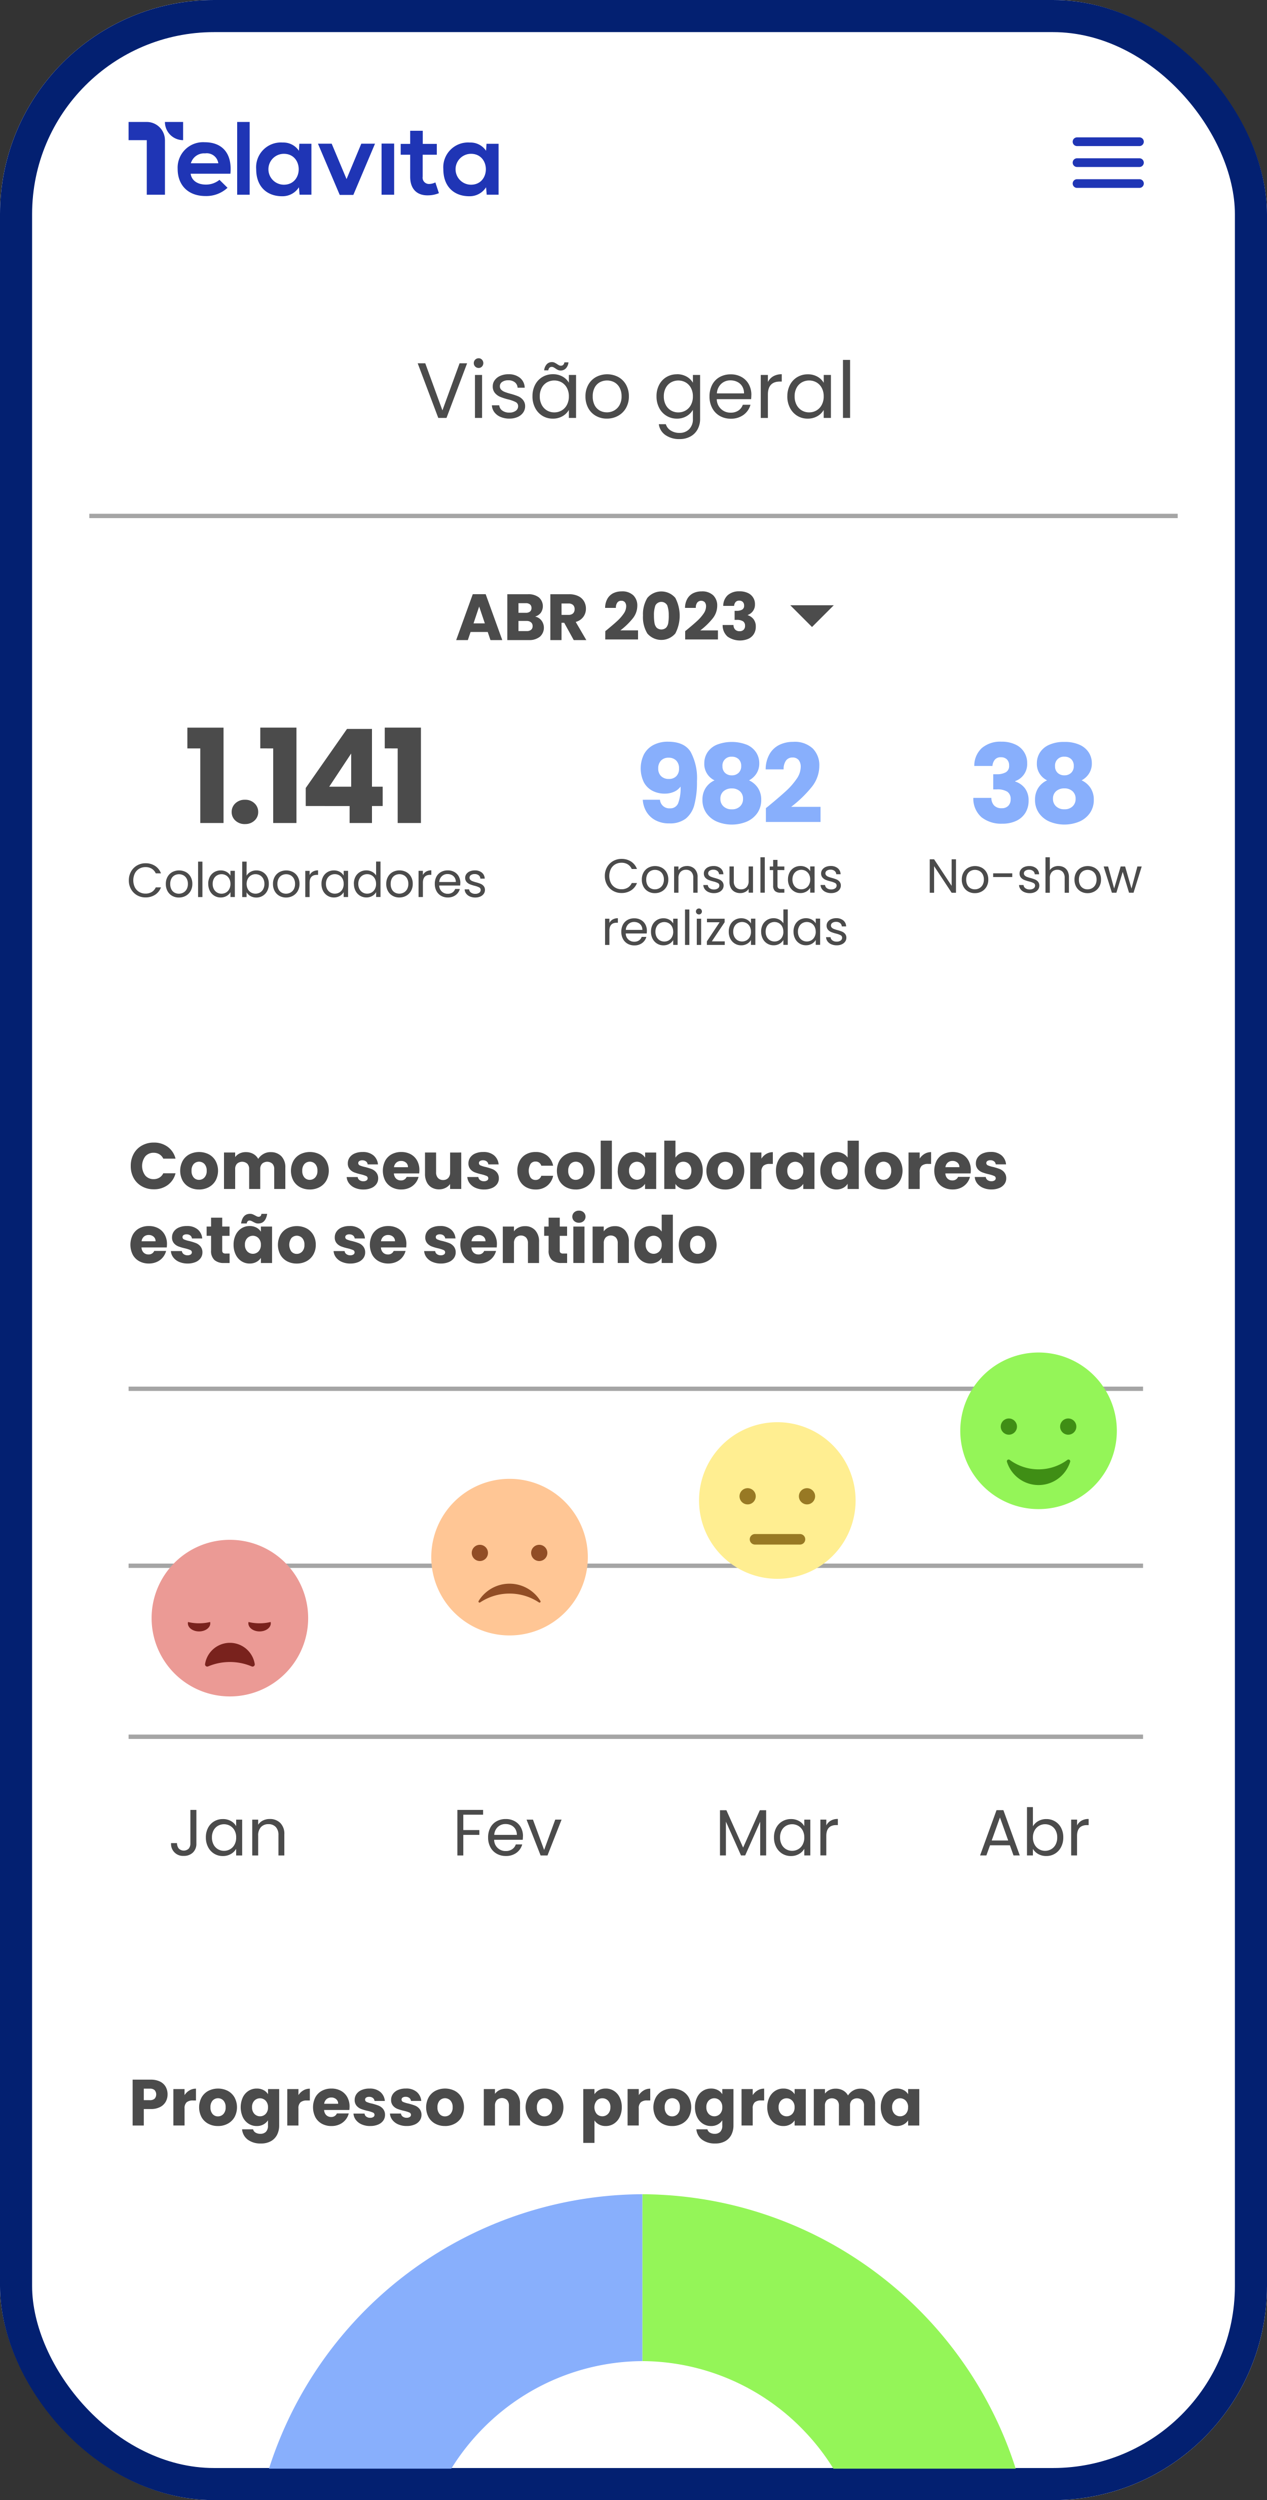 <svg xmlns="http://www.w3.org/2000/svg" width="236.754" height="467"><rect width="100%" height="100%" fill="#333333" stroke="none"/><defs><clipPath id="a"><path fill="none" d="M0 0h203.397v439.338H0z" data-name="Retângulo 2073"/></clipPath><clipPath id="b"><path fill="none" d="M0 0h203.397v.814H0z" data-name="Retângulo 2064"/></clipPath><clipPath id="c"><path fill="none" d="M0 0h189.566v.814H0z" data-name="Retângulo 2066"/></clipPath><clipPath id="d"><path fill="none" d="M0 0h8.136v4.068H0z" data-name="Retângulo 2071"/></clipPath></defs><g data-name="Grupo 6281"><g data-name="Grupo 6280"><g fill="#fff" stroke="#032071" stroke-width="6"><rect width="236.754" height="467" stroke="none" rx="40"/><rect width="230.754" height="461" x="3" y="3" fill="none" rx="37"/></g><g data-name="Grupo 5862"><g clip-path="url(#a)" data-name="Grupo 5861" transform="translate(16.679 22.78)"><g data-name="Grupo 5860"><g clip-path="url(#a)" data-name="Grupo 5859"><path fill="#1f35b5" d="M64.675 11.293a2.7 2.7 0 0 1-1.139.29 1.18 1.18 0 0 1-1.246-1.113 1 1 0 0 1 .011-.238V6.123h2.643V4.096h-2.623V1.645h-2.355v2.451h-1.771v2.027h1.771v4.11c0 2.373 1.351 3.551 3.417 3.474a5.3 5.3 0 0 0 1.953-.407Z" data-name="Caminho 4672"/><path fill="#1f35b5" d="M21.574 3.787a4.76 4.76 0 0 0-5.058 4.979c0 3.049 1.953 5.075 5.229 5.075a5.84 5.84 0 0 0 4.091-1.546l-1.505-1.486a3.93 3.93 0 0 1-2.547.888c-1.66 0-2.685-.849-2.836-2.026h7.428c.366-3.915-1.621-5.884-4.805-5.884m-2.583 3.936a2.56 2.56 0 0 1 2.663-1.853 2.18 2.18 0 0 1 2.465 1.853Z" data-name="Caminho 4673"/><path fill="#1f35b5" d="M27.64 0h2.335v13.589H27.64z" data-name="Retângulo 2061"/><path fill="#1f35b5" d="M39.18 5.388a3.49 3.49 0 0 0-3.027-1.546 4.632 4.632 0 0 0-4.961 4.979c0 3.336 2.084 5.075 4.9 5.056a3.62 3.62 0 0 0 3.087-1.679l.116 1.389h2.219V4.074h-2.261Zm-2.817 6.333a2.885 2.885 0 0 1 0-5.77c3.7 0 3.7 5.771 0 5.771Z" data-name="Caminho 4674"/><path fill="#1f35b5" d="m74.228 4.077-.077 1.312a3.49 3.49 0 0 0-3.029-1.546 4.632 4.632 0 0 0-4.959 4.978c0 3.336 2.084 5.075 4.9 5.056a3.62 3.62 0 0 0 3.087-1.679l.116 1.389h2.219V4.075Zm-2.894 7.644a2.885 2.885 0 0 1 0-5.77c3.7 0 3.7 5.77 0 5.77" data-name="Caminho 4675"/><path fill="#1f35b5" d="m48.078 10.671-2.779-6.615h-2.566l4.068 9.571h2.547l4.051-9.571h-2.566Z" data-name="Caminho 4676"/><path fill="#1f35b5" d="M54.62 4.037h2.354v9.552H54.62z" data-name="Retângulo 2062"/><path fill="#1f35b5" d="M14.14 3.331A3.4 3.4 0 0 0 10.746 0h-3.4v3.4h3.4v10.189h3.4V3.332Z" data-name="Caminho 4677"/><path fill="#1f35b5" d="M17.539 3.4V0h-3.4a3.4 3.4 0 0 0 3.4 3.4" data-name="Caminho 4678"/><path fill="#1f35b5" d="M196.268 4.507H184.55a.814.814 0 0 1 0-1.627h11.718a.814.814 0 0 1 0 1.627" data-name="Caminho 4679"/><path fill="#1f35b5" d="M196.268 8.413H184.55a.814.814 0 0 1 0-1.627h11.718a.814.814 0 0 1 0 1.627" data-name="Caminho 4680"/><path fill="#1f35b5" d="M196.268 12.319H184.55a.814.814 0 0 1 0-1.627h11.718a.814.814 0 0 1 0 1.627" data-name="Caminho 4681"/><path fill="#4b4b4b" d="m70.607 45.076-3.851 10.208h-1.538L61.37 45.076h1.417l3.207 8.8 3.207-8.8Zm2.153.879a.909.909 0 1 1 0-1.818.83.83 0 0 1 .622.264.94.94 0 0 1 0 1.289.84.84 0 0 1-.622.265m.644 1.3v8.028h-1.332v-8.025Zm5.111 8.16a4.2 4.2 0 0 1-1.655-.315 2.8 2.8 0 0 1-1.157-.875 2.34 2.34 0 0 1-.469-1.3h1.377a1.35 1.35 0 0 0 .564.981 2.14 2.14 0 0 0 1.325.381 1.93 1.93 0 0 0 1.2-.337 1.03 1.03 0 0 0 .439-.849.84.84 0 0 0-.469-.784 6.6 6.6 0 0 0-1.45-.505 11 11 0 0 1-1.457-.476 2.6 2.6 0 0 1-.967-.718 1.87 1.87 0 0 1-.4-1.252 1.9 1.9 0 0 1 .366-1.128 2.5 2.5 0 0 1 1.04-.814 3.7 3.7 0 0 1 1.538-.3 3.28 3.28 0 0 1 2.149.675 2.43 2.43 0 0 1 .879 1.845h-1.329a1.38 1.38 0 0 0-.505-1.011 1.88 1.88 0 0 0-1.241-.379 1.9 1.9 0 0 0-1.139.308.95.95 0 0 0-.425.806.88.88 0 0 0 .256.651 1.9 1.9 0 0 0 .644.407 11 11 0 0 0 1.076.344 12 12 0 0 1 1.406.461 2.45 2.45 0 0 1 .93.681 1.82 1.82 0 0 1 .408 1.181 2.03 2.03 0 0 1-.366 1.186 2.44 2.44 0 0 1-1.037.832 3.7 3.7 0 0 1-1.53.3m4.306-4.174a4.5 4.5 0 0 1 .5-2.16 3.6 3.6 0 0 1 1.369-1.446 3.76 3.76 0 0 1 1.94-.513 3.56 3.56 0 0 1 1.831.454 3 3 0 0 1 1.157 1.139v-1.459h1.347v8.033h-1.347v-1.492a3.14 3.14 0 0 1-1.179 1.164 3.53 3.53 0 0 1-1.823.461 3.64 3.64 0 0 1-1.936-.525 3.7 3.7 0 0 1-1.362-1.48 4.6 4.6 0 0 1-.5-2.171m6.8.015a3.26 3.26 0 0 0-.366-1.582 2.6 2.6 0 0 0-.989-1.033 2.81 2.81 0 0 0-2.731 0 2.55 2.55 0 0 0-.981 1.025 3.27 3.27 0 0 0-.366 1.582 3.33 3.33 0 0 0 .366 1.6 2.6 2.6 0 0 0 .984 1.042 2.66 2.66 0 0 0 1.362.359 2.7 2.7 0 0 0 1.369-.359 2.58 2.58 0 0 0 .985-1.042 3.3 3.3 0 0 0 .366-1.587m-4.615-4.869a1.97 1.97 0 0 1 .488-1.139 1.3 1.3 0 0 1 .976-.4 1.1 1.1 0 0 1 .476.1 5 5 0 0 1 .476.271 3 3 0 0 0 .366.227.8.8 0 0 0 .351.081.6.6 0 0 0 .425-.163.75.75 0 0 0 .22-.469h.762a1.85 1.85 0 0 1-.483 1.128 1.34 1.34 0 0 1-.981.4 1.2 1.2 0 0 1-.488-.1 3 3 0 0 1-.476-.286q-.234-.146-.373-.22a.7.7 0 0 0-.33-.073.58.58 0 0 0-.417.163.8.8 0 0 0-.212.483Zm11.716 9.022a4.1 4.1 0 0 1-2.043-.513 3.65 3.65 0 0 1-1.435-1.457 4.5 4.5 0 0 1-.52-2.19 4.34 4.34 0 0 1 .535-2.175 3.7 3.7 0 0 1 1.457-1.446 4.47 4.47 0 0 1 4.13 0 3.7 3.7 0 0 1 1.457 1.443 4.33 4.33 0 0 1 .535 2.182 4.3 4.3 0 0 1-.549 2.19 3.8 3.8 0 0 1-1.49 1.453 4.27 4.27 0 0 1-2.076.513m0-1.172a2.8 2.8 0 0 0 1.344-.337 2.56 2.56 0 0 0 1.017-1.013 3.24 3.24 0 0 0 .388-1.64 3.3 3.3 0 0 0-.381-1.64 2.5 2.5 0 0 0-.993-1 2.91 2.91 0 0 0-2.674 0 2.4 2.4 0 0 0-.976 1 3.4 3.4 0 0 0-.366 1.64 3.5 3.5 0 0 0 .359 1.655 2.4 2.4 0 0 0 .959 1 2.7 2.7 0 0 0 1.322.33m13.092-7.118a3.57 3.57 0 0 1 1.823.454 3 3 0 0 1 1.164 1.139v-1.458h1.347v8.205a4 4 0 0 1-.469 1.953 3.33 3.33 0 0 1-1.34 1.34 4.1 4.1 0 0 1-2.028.483 4.45 4.45 0 0 1-2.636-.747 2.92 2.92 0 0 1-1.245-2.034h1.316a2.1 2.1 0 0 0 .908 1.179 2.97 2.97 0 0 0 1.655.447 2.44 2.44 0 0 0 1.79-.688 2.6 2.6 0 0 0 .7-1.932v-1.685a3.2 3.2 0 0 1-1.172 1.172 3.44 3.44 0 0 1-1.816.469 3.66 3.66 0 0 1-3.31-2 4.6 4.6 0 0 1-.5-2.168 4.5 4.5 0 0 1 .5-2.16 3.6 3.6 0 0 1 1.369-1.449 3.76 3.76 0 0 1 1.94-.509m2.988 4.13a3.26 3.26 0 0 0-.366-1.582 2.6 2.6 0 0 0-.989-1.033 2.81 2.81 0 0 0-2.731 0 2.55 2.55 0 0 0-.981 1.025 3.3 3.3 0 0 0-.366 1.582 3.33 3.33 0 0 0 .366 1.6 2.6 2.6 0 0 0 .981 1.042 2.66 2.66 0 0 0 1.362.359 2.7 2.7 0 0 0 1.369-.359 2.57 2.57 0 0 0 .989-1.042 3.3 3.3 0 0 0 .366-1.587m10.925-.293a8 8 0 0 1-.044.806h-6.416a2.524 2.524 0 0 0 2.608 2.519 2.46 2.46 0 0 0 1.442-.4 2.13 2.13 0 0 0 .814-1.076h1.435a3.45 3.45 0 0 1-1.289 1.882 3.9 3.9 0 0 1-2.4.725 4.06 4.06 0 0 1-2.043-.513 3.63 3.63 0 0 1-1.413-1.457 4.5 4.5 0 0 1-.513-2.19 4.6 4.6 0 0 1 .5-2.182 3.5 3.5 0 0 1 1.4-1.439 4.16 4.16 0 0 1 2.072-.505 4.03 4.03 0 0 1 2.021.5 3.44 3.44 0 0 1 1.355 1.369 4.04 4.04 0 0 1 .476 1.966m-1.377-.278a2.46 2.46 0 0 0-.337-1.311 2.2 2.2 0 0 0-.915-.835 2.85 2.85 0 0 0-1.281-.286 2.47 2.47 0 0 0-1.721.644 2.63 2.63 0 0 0-.814 1.79Zm4.467-2.124a2.56 2.56 0 0 1 1-1.069 3.1 3.1 0 0 1 1.589-.381v1.367h-.351q-2.241 0-2.241 2.431v4.365h-1.333v-8.031h1.333Zm3.63 2.68a4.5 4.5 0 0 1 .5-2.16 3.6 3.6 0 0 1 1.373-1.446 3.76 3.76 0 0 1 1.94-.513 3.56 3.56 0 0 1 1.831.454 3 3 0 0 1 1.157 1.139v-1.478h1.345v8.033h-1.352v-1.492a3.14 3.14 0 0 1-1.179 1.164 3.53 3.53 0 0 1-1.823.461 3.64 3.64 0 0 1-1.932-.525 3.7 3.7 0 0 1-1.366-1.48 4.6 4.6 0 0 1-.5-2.171m6.8.015a3.26 3.26 0 0 0-.366-1.582 2.6 2.6 0 0 0-.989-1.033 2.81 2.81 0 0 0-2.73 0 2.55 2.55 0 0 0-.981 1.025 3.27 3.27 0 0 0-.366 1.582 3.33 3.33 0 0 0 .366 1.6 2.6 2.6 0 0 0 .981 1.04 2.66 2.66 0 0 0 1.362.359 2.7 2.7 0 0 0 1.369-.359 2.57 2.57 0 0 0 .985-1.04 3.3 3.3 0 0 0 .369-1.587Zm4.935 4.028h-1.335V44.446h1.331Z" data-name="Caminho 4682"/><path fill="#4b4b4b" d="M7.754 195.009a4.6 4.6 0 0 1 .545-2.264 3.9 3.9 0 0 1 1.531-1.546 4.45 4.45 0 0 1 2.228-.56 4.26 4.26 0 0 1 2.612.806 3.87 3.87 0 0 1 1.452 2.2h-2.294a1.86 1.86 0 0 0-.726-.818 2.04 2.04 0 0 0-1.068-.281 2 2 0 0 0-1.562.671 2.984 2.984 0 0 0 0 3.584 2 2 0 0 0 1.562.671 2.04 2.04 0 0 0 1.068-.281 1.85 1.85 0 0 0 .726-.814h2.294a3.84 3.84 0 0 1-1.452 2.191 4.28 4.28 0 0 1-2.612.8 4.45 4.45 0 0 1-2.227-.556 3.94 3.94 0 0 1-1.532-1.539 4.6 4.6 0 0 1-.545-2.262m12.749 4.394a3.75 3.75 0 0 1-1.8-.427 3.13 3.13 0 0 1-1.257-1.221 3.95 3.95 0 0 1 .007-3.7 3.15 3.15 0 0 1 1.269-1.227 4.03 4.03 0 0 1 3.612 0 3.15 3.15 0 0 1 1.269 1.227 3.9 3.9 0 0 1-.006 3.7 3.2 3.2 0 0 1-1.28 1.226 3.83 3.83 0 0 1-1.814.427m0-1.806a1.36 1.36 0 0 0 1.019-.439 1.74 1.74 0 0 0 .421-1.257 1.78 1.78 0 0 0-.407-1.257 1.39 1.39 0 0 0-2.022-.006 1.8 1.8 0 0 0-.4 1.263 1.82 1.82 0 0 0 .4 1.257 1.29 1.29 0 0 0 1 .439m13.367-5.175a2.7 2.7 0 0 1 2.019.769 2.93 2.93 0 0 1 .739 2.131v3.979h-2.077v-3.7a1.4 1.4 0 0 0-.348-1.021 1.45 1.45 0 0 0-1.916 0 1.4 1.4 0 0 0-.347 1.02v3.7h-2.075v-3.7a1.4 1.4 0 0 0-.347-1.021 1.45 1.45 0 0 0-1.915 0 1.4 1.4 0 0 0-.348 1.02v3.7h-2.089v-6.81h2.087v.854a2.24 2.24 0 0 1 .83-.677 2.6 2.6 0 0 1 1.159-.25 2.8 2.8 0 0 1 1.373.325 2.36 2.36 0 0 1 .946.943 2.75 2.75 0 0 1 .964-.915 2.6 2.6 0 0 1 1.334-.354m7.33 6.981a3.76 3.76 0 0 1-1.8-.427 3.13 3.13 0 0 1-1.257-1.221 3.95 3.95 0 0 1 .007-3.7 3.15 3.15 0 0 1 1.269-1.227 4.03 4.03 0 0 1 3.612 0 3.15 3.15 0 0 1 1.269 1.227 3.9 3.9 0 0 1-.006 3.7 3.18 3.18 0 0 1-1.285 1.226 3.83 3.83 0 0 1-1.812.427m0-1.806a1.36 1.36 0 0 0 1.019-.439 1.74 1.74 0 0 0 .421-1.257 1.78 1.78 0 0 0-.407-1.257 1.386 1.386 0 0 0-2.019-.006 1.8 1.8 0 0 0-.407 1.263 1.8 1.8 0 0 0 .4 1.257 1.28 1.28 0 0 0 1 .439m10.032 1.806a3.9 3.9 0 0 1-1.587-.305 2.7 2.7 0 0 1-1.1-.836 2.2 2.2 0 0 1-.452-1.19h2.062a.8.8 0 0 0 .33.57 1.17 1.17 0 0 0 .72.22 1.03 1.03 0 0 0 .6-.153.47.47 0 0 0 .214-.4.46.46 0 0 0-.305-.434 6 6 0 0 0-.989-.311 9 9 0 0 1-1.22-.36 2.1 2.1 0 0 1-.842-.6 1.63 1.63 0 0 1-.354-1.1 1.88 1.88 0 0 1 .325-1.068 2.2 2.2 0 0 1 .952-.762 3.65 3.65 0 0 1 1.492-.277 3 3 0 0 1 2.02.635 2.47 2.47 0 0 1 .848 1.684h-1.924a.83.83 0 0 0-.311-.561 1.1 1.1 0 0 0-.689-.208.95.95 0 0 0-.561.14.45.45 0 0 0-.2.385.47.47 0 0 0 .311.439 5 5 0 0 0 .97.293 11 11 0 0 1 1.233.384 2.1 2.1 0 0 1 .836.61 1.73 1.73 0 0 1 .373 1.129 1.8 1.8 0 0 1-.335 1.068 2.2 2.2 0 0 1-.964.739 3.7 3.7 0 0 1-1.459.268m10.459-3.613a6 6 0 0 1-.037.61h-4.72a1.42 1.42 0 0 0 .407.971 1.25 1.25 0 0 0 .885.336 1.1 1.1 0 0 0 1.086-.659h2.223a3.05 3.05 0 0 1-.616 1.208 3.1 3.1 0 0 1-1.117.841 3.6 3.6 0 0 1-1.5.305 3.65 3.65 0 0 1-1.782-.427 3.04 3.04 0 0 1-1.22-1.221 4.16 4.16 0 0 1-.006-3.71 3 3 0 0 1 1.215-1.221 3.7 3.7 0 0 1 1.794-.427 3.64 3.64 0 0 1 1.757.415 2.98 2.98 0 0 1 1.2 1.184 3.6 3.6 0 0 1 .432 1.794m-2.136-.549a1.07 1.07 0 0 0-.366-.854 1.35 1.35 0 0 0-.915-.317 1.32 1.32 0 0 0-.884.305 1.36 1.36 0 0 0-.446.867Zm9.958-2.746v6.81h-2.085v-.928a2.3 2.3 0 0 1-.86.726 2.6 2.6 0 0 1-1.2.275 2.7 2.7 0 0 1-1.379-.348 2.34 2.34 0 0 1-.927-1.007 3.4 3.4 0 0 1-.325-1.55v-3.979h2.075v3.7a1.5 1.5 0 0 0 .354 1.058 1.24 1.24 0 0 0 .952.378 1.26 1.26 0 0 0 .96-.374 1.5 1.5 0 0 0 .354-1.058v-3.7Zm4.271 6.908a3.9 3.9 0 0 1-1.587-.305 2.7 2.7 0 0 1-1.1-.836 2.2 2.2 0 0 1-.452-1.19h2.062a.8.8 0 0 0 .325.57 1.17 1.17 0 0 0 .72.22 1.03 1.03 0 0 0 .6-.153.47.47 0 0 0 .213-.4.46.46 0 0 0-.305-.434 6 6 0 0 0-.989-.311 9 9 0 0 1-1.22-.36 2.1 2.1 0 0 1-.842-.6 1.63 1.63 0 0 1-.354-1.1 1.88 1.88 0 0 1 .325-1.068 2.2 2.2 0 0 1 .952-.762 3.65 3.65 0 0 1 1.5-.277 3 3 0 0 1 2.019.635 2.47 2.47 0 0 1 .845 1.684h-1.921a.83.83 0 0 0-.311-.561 1.1 1.1 0 0 0-.689-.208.95.95 0 0 0-.561.14.45.45 0 0 0-.2.385.47.47 0 0 0 .311.439 5 5 0 0 0 .97.293 11 11 0 0 1 1.233.384 2.1 2.1 0 0 1 .836.61 1.73 1.73 0 0 1 .376 1.128 1.8 1.8 0 0 1-.335 1.068 2.2 2.2 0 0 1-.964.739 3.7 3.7 0 0 1-1.459.268m6.212-3.5a3.8 3.8 0 0 1 .434-1.855 3 3 0 0 1 1.208-1.221 3.6 3.6 0 0 1 1.779-.427 3.38 3.38 0 0 1 2.141.671 3.17 3.17 0 0 1 1.125 1.892h-2.216a1.07 1.07 0 0 0-1.086-.781 1.1 1.1 0 0 0-.915.445 2.55 2.55 0 0 0 0 2.551 1.1 1.1 0 0 0 .915.446 1.07 1.07 0 0 0 1.086-.781h2.221a3.2 3.2 0 0 1-1.135 1.88 3.34 3.34 0 0 1-2.132.683 3.6 3.6 0 0 1-1.776-.427 3 3 0 0 1-1.208-1.221 3.8 3.8 0 0 1-.437-1.855m10.9 3.5a3.76 3.76 0 0 1-1.8-.427 3.13 3.13 0 0 1-1.257-1.221 3.95 3.95 0 0 1 .007-3.7 3.15 3.15 0 0 1 1.269-1.227 4.03 4.03 0 0 1 3.612 0 3.15 3.15 0 0 1 1.269 1.227 3.9 3.9 0 0 1-.006 3.7 3.2 3.2 0 0 1-1.281 1.226 3.8 3.8 0 0 1-1.813.427m0-1.806a1.36 1.36 0 0 0 1.019-.439 1.75 1.75 0 0 0 .421-1.257 1.78 1.78 0 0 0-.407-1.257 1.387 1.387 0 0 0-2.02-.006 1.8 1.8 0 0 0-.407 1.263 1.8 1.8 0 0 0 .4 1.257 1.28 1.28 0 0 0 1 .439m6.761 1.709h-2.095v-9.032h2.087Zm1.1-3.417a4.06 4.06 0 0 1 .4-1.843 2.96 2.96 0 0 1 1.08-1.221 2.8 2.8 0 0 1 1.525-.427 2.6 2.6 0 0 1 1.263.293 2.16 2.16 0 0 1 .836.769v-.964h2.071v6.81h-2.087v-.964a2.25 2.25 0 0 1-.849.769 2.6 2.6 0 0 1-1.263.293 2.76 2.76 0 0 1-1.513-.433 3 3 0 0 1-1.08-1.233 4.1 4.1 0 0 1-.4-1.849m5.1.012a1.7 1.7 0 0 0-.434-1.233 1.47 1.47 0 0 0-2.115-.006 1.68 1.68 0 0 0-.429 1.226 1.73 1.73 0 0 0 .434 1.238 1.457 1.457 0 0 0 2.115.007 1.7 1.7 0 0 0 .429-1.233m5.687-2.441a2.15 2.15 0 0 1 .842-.769 2.64 2.64 0 0 1 1.257-.293 2.8 2.8 0 0 1 1.525.427 2.96 2.96 0 0 1 1.08 1.221 4.06 4.06 0 0 1 .4 1.843 4.1 4.1 0 0 1-.4 1.849 3 3 0 0 1-1.08 1.233 2.8 2.8 0 0 1-1.525.434 2.64 2.64 0 0 1-1.257-.287 2.2 2.2 0 0 1-.842-.763v.953h-2.087v-9.032h2.092Zm2.978 2.429a1.68 1.68 0 0 0-.434-1.227 1.43 1.43 0 0 0-1.068-.446 1.4 1.4 0 0 0-1.058.452 1.97 1.97 0 0 0 0 2.465 1.463 1.463 0 0 0 2.119-.006 1.72 1.72 0 0 0 .44-1.238m6.322 3.515a3.76 3.76 0 0 1-1.8-.427 3.13 3.13 0 0 1-1.257-1.221 3.95 3.95 0 0 1 .007-3.7 3.15 3.15 0 0 1 1.269-1.227 4.03 4.03 0 0 1 3.612 0 3.15 3.15 0 0 1 1.269 1.227 3.9 3.9 0 0 1-.006 3.7 3.2 3.2 0 0 1-1.281 1.226 3.8 3.8 0 0 1-1.813.427m0-1.806a1.36 1.36 0 0 0 1.019-.439 1.74 1.74 0 0 0 .421-1.257 1.78 1.78 0 0 0-.407-1.257 1.387 1.387 0 0 0-2.02-.006 1.8 1.8 0 0 0-.4 1.263 1.8 1.8 0 0 0 .4 1.257 1.28 1.28 0 0 0 .993.439m6.761-3.967a2.75 2.75 0 0 1 .915-.885 2.36 2.36 0 0 1 1.22-.325v2.198h-.574a1.76 1.76 0 0 0-1.172.335 1.5 1.5 0 0 0-.391 1.177v3.164h-2.087v-6.81h2.087Zm2.721 2.258a4.06 4.06 0 0 1 .4-1.843 2.96 2.96 0 0 1 1.08-1.221 2.8 2.8 0 0 1 1.525-.427 2.6 2.6 0 0 1 1.263.293 2.16 2.16 0 0 1 .836.769v-.964h2.087v6.81h-2.087v-.964a2.25 2.25 0 0 1-.848.769 2.6 2.6 0 0 1-1.264.293 2.76 2.76 0 0 1-1.513-.433 3 3 0 0 1-1.08-1.233 4.1 4.1 0 0 1-.4-1.849m5.1.012a1.7 1.7 0 0 0-.434-1.233 1.47 1.47 0 0 0-2.115-.006 1.68 1.68 0 0 0-.433 1.226 1.73 1.73 0 0 0 .434 1.238 1.457 1.457 0 0 0 2.115.007 1.7 1.7 0 0 0 .438-1.243Zm3.185-.012a4.06 4.06 0 0 1 .4-1.843 2.96 2.96 0 0 1 1.08-1.221 2.8 2.8 0 0 1 1.525-.427 2.7 2.7 0 0 1 1.227.281 2.23 2.23 0 0 1 .872.757v-3.161h2.087v9.032h-2.087v-.988a2.1 2.1 0 0 1-.836.781 2.6 2.6 0 0 1-1.264.293 2.8 2.8 0 0 1-1.521-.433 3 3 0 0 1-1.08-1.233 4.1 4.1 0 0 1-.4-1.849m5.1.012a1.7 1.7 0 0 0-.434-1.233 1.47 1.47 0 0 0-2.115-.006 1.68 1.68 0 0 0-.429 1.226 1.73 1.73 0 0 0 .434 1.238 1.457 1.457 0 0 0 2.115.007 1.7 1.7 0 0 0 .433-1.232Zm6.7 3.5a3.76 3.76 0 0 1-1.8-.427 3.13 3.13 0 0 1-1.257-1.221 3.95 3.95 0 0 1 .007-3.7 3.15 3.15 0 0 1 1.269-1.227 4.03 4.03 0 0 1 3.612 0 3.15 3.15 0 0 1 1.269 1.227 3.9 3.9 0 0 1-.006 3.7 3.2 3.2 0 0 1-1.281 1.226 3.8 3.8 0 0 1-1.813.427m0-1.806a1.36 1.36 0 0 0 1.019-.439 1.74 1.74 0 0 0 .421-1.257 1.78 1.78 0 0 0-.407-1.257 1.387 1.387 0 0 0-2.02-.006 1.8 1.8 0 0 0-.4 1.263 1.8 1.8 0 0 0 .4 1.257 1.28 1.28 0 0 0 .993.439m6.761-3.967a2.75 2.75 0 0 1 .915-.885 2.36 2.36 0 0 1 1.22-.325v2.207h-.571a1.76 1.76 0 0 0-1.172.335 1.5 1.5 0 0 0-.391 1.177v3.164h-2.087v-6.81h2.087Zm9.556 2.16a6 6 0 0 1-.037.61h-4.719a1.42 1.42 0 0 0 .407.971 1.25 1.25 0 0 0 .884.336 1.1 1.1 0 0 0 1.086-.659h2.221a3.05 3.05 0 0 1-.617 1.208 3.1 3.1 0 0 1-1.116.842 3.6 3.6 0 0 1-1.5.3 3.65 3.65 0 0 1-1.782-.427 3.04 3.04 0 0 1-1.22-1.221 4.16 4.16 0 0 1-.006-3.71 3 3 0 0 1 1.215-1.221 3.95 3.95 0 0 1 3.547-.012 2.98 2.98 0 0 1 1.2 1.184 3.6 3.6 0 0 1 .436 1.794m-2.136-.549a1.07 1.07 0 0 0-.366-.854 1.35 1.35 0 0 0-.915-.317 1.32 1.32 0 0 0-.884.305 1.36 1.36 0 0 0-.446.867Zm6.008 4.162a3.9 3.9 0 0 1-1.586-.305 2.7 2.7 0 0 1-1.1-.836 2.2 2.2 0 0 1-.452-1.19h2.062a.8.8 0 0 0 .325.57 1.17 1.17 0 0 0 .72.22 1.03 1.03 0 0 0 .6-.153.47.47 0 0 0 .213-.4.46.46 0 0 0-.305-.434 6 6 0 0 0-.989-.311 9 9 0 0 1-1.22-.36 2.1 2.1 0 0 1-.842-.6 1.63 1.63 0 0 1-.354-1.1 1.88 1.88 0 0 1 .325-1.068 2.2 2.2 0 0 1 .952-.762 3.65 3.65 0 0 1 1.495-.281 3 3 0 0 1 2.019.635 2.47 2.47 0 0 1 .849 1.684h-1.928a.83.83 0 0 0-.311-.561 1.08 1.08 0 0 0-.69-.207.95.95 0 0 0-.561.14.45.45 0 0 0-.2.385.47.47 0 0 0 .312.439 5 5 0 0 0 .971.293 11 11 0 0 1 1.233.384 2.1 2.1 0 0 1 .836.61 1.73 1.73 0 0 1 .373 1.129 1.8 1.8 0 0 1-.336 1.068 2.2 2.2 0 0 1-.964.739 3.7 3.7 0 0 1-1.456.271m-154.07 10.223a6 6 0 0 1-.037.61H9.764a1.42 1.42 0 0 0 .407.97 1.25 1.25 0 0 0 .884.336 1.1 1.1 0 0 0 1.086-.659h2.221a3.06 3.06 0 0 1-1.733 2.05 3.6 3.6 0 0 1-1.5.305 3.65 3.65 0 0 1-1.782-.427 3.04 3.04 0 0 1-1.22-1.22 4.16 4.16 0 0 1-.006-3.71 3 3 0 0 1 1.214-1.221 3.7 3.7 0 0 1 1.8-.427 3.64 3.64 0 0 1 1.757.415 2.98 2.98 0 0 1 1.2 1.184 3.6 3.6 0 0 1 .433 1.794m-2.136-.549a1.07 1.07 0 0 0-.366-.854 1.35 1.35 0 0 0-.915-.317 1.32 1.32 0 0 0-.885.305 1.36 1.36 0 0 0-.445.867Zm6 4.162a3.9 3.9 0 0 1-1.586-.305 2.7 2.7 0 0 1-1.1-.836 2.2 2.2 0 0 1-.452-1.19h2.062a.8.8 0 0 0 .325.57 1.17 1.17 0 0 0 .72.22 1.02 1.02 0 0 0 .6-.152.47.47 0 0 0 .213-.4.46.46 0 0 0-.305-.434 6 6 0 0 0-.989-.312 9 9 0 0 1-1.22-.36 2.1 2.1 0 0 1-.842-.6 1.63 1.63 0 0 1-.349-1.1 1.87 1.87 0 0 1 .325-1.068 2.2 2.2 0 0 1 .952-.762 3.65 3.65 0 0 1 1.5-.277 3 3 0 0 1 2.019.635 2.47 2.47 0 0 1 .849 1.684h-1.926a.83.83 0 0 0-.311-.561 1.1 1.1 0 0 0-.689-.207.95.95 0 0 0-.561.14.45.45 0 0 0-.2.384.47.47 0 0 0 .311.439 5 5 0 0 0 .971.293 11 11 0 0 1 1.233.384 2.1 2.1 0 0 1 .836.61 1.73 1.73 0 0 1 .373 1.129 1.8 1.8 0 0 1-.336 1.068 2.2 2.2 0 0 1-.964.739 3.7 3.7 0 0 1-1.46.269m7.835-1.871v1.774h-1.058a2.6 2.6 0 0 1-1.77-.556 2.3 2.3 0 0 1-.635-1.812v-2.71h-.83v-1.731h.83v-1.66h2.087v1.66h1.367v1.733h-1.366v2.734a.57.57 0 0 0 .146.439.72.72 0 0 0 .488.134Zm.744-1.644a4.1 4.1 0 0 1 .4-1.843 2.96 2.96 0 0 1 1.08-1.221 2.8 2.8 0 0 1 1.525-.427 2.6 2.6 0 0 1 1.263.293 2.16 2.16 0 0 1 .836.769v-.962h2.088v6.81h-2.087v-.964a2.26 2.26 0 0 1-.849.769 2.6 2.6 0 0 1-1.263.293 2.77 2.77 0 0 1-1.513-.434 3 3 0 0 1-1.08-1.233 4.1 4.1 0 0 1-.4-1.849m5.1.012a1.7 1.7 0 0 0-.434-1.233 1.464 1.464 0 0 0-2.071-.047l-.041.041a1.68 1.68 0 0 0-.433 1.227 1.73 1.73 0 0 0 .433 1.239 1.454 1.454 0 0 0 2.054.063l.057-.057a1.7 1.7 0 0 0 .434-1.233m-3.7-3.979q.293-1.806 1.684-1.806a1.3 1.3 0 0 1 .469.081 5 5 0 0 1 .495.24 4 4 0 0 0 .354.177.7.7 0 0 0 .281.055q.452 0 .525-.549h1.074q-.293 1.806-1.684 1.806a1.3 1.3 0 0 1-.47-.081 5 5 0 0 1-.495-.238 4 4 0 0 0-.354-.177.7.7 0 0 0-.281-.055q-.452 0-.537.549Zm10.4 7.486a3.76 3.76 0 0 1-1.8-.427 3.13 3.13 0 0 1-1.257-1.221 3.96 3.96 0 0 1 .007-3.7 3.15 3.15 0 0 1 1.269-1.226 4.03 4.03 0 0 1 3.612 0 3.15 3.15 0 0 1 1.269 1.226 3.6 3.6 0 0 1 .46 1.845 3.6 3.6 0 0 1-.469 1.849 3.2 3.2 0 0 1-1.281 1.226 3.8 3.8 0 0 1-1.809.427Zm0-1.806a1.36 1.36 0 0 0 1.019-.439 1.74 1.74 0 0 0 .421-1.257 1.78 1.78 0 0 0-.407-1.257 1.383 1.383 0 0 0-1.955-.07l-.064.064a2.17 2.17 0 0 0-.01 2.516 1.28 1.28 0 0 0 1 .439Zm10.032 1.806a3.9 3.9 0 0 1-1.591-.309 2.7 2.7 0 0 1-1.1-.836 2.2 2.2 0 0 1-.452-1.19h2.062a.8.8 0 0 0 .33.57 1.17 1.17 0 0 0 .72.22 1.03 1.03 0 0 0 .6-.152.47.47 0 0 0 .214-.4.46.46 0 0 0-.305-.434 6 6 0 0 0-.989-.312 9 9 0 0 1-1.22-.36 2.1 2.1 0 0 1-.842-.6 1.63 1.63 0 0 1-.351-1.1 1.87 1.87 0 0 1 .325-1.068 2.2 2.2 0 0 1 .952-.762 3.65 3.65 0 0 1 1.495-.281 3 3 0 0 1 2.02.635 2.47 2.47 0 0 1 .846 1.688h-1.915a.83.83 0 0 0-.311-.561 1.1 1.1 0 0 0-.689-.207.95.95 0 0 0-.561.14.45.45 0 0 0-.2.384.47.47 0 0 0 .311.439 5 5 0 0 0 .97.293 11 11 0 0 1 1.233.384 2.1 2.1 0 0 1 .836.61 1.73 1.73 0 0 1 .373 1.129 1.8 1.8 0 0 1-.335 1.068 2.2 2.2 0 0 1-.964.739 3.7 3.7 0 0 1-1.459.269Zm10.459-3.617a6 6 0 0 1-.037.61h-4.713a1.42 1.42 0 0 0 .407.97 1.25 1.25 0 0 0 .885.336 1.1 1.1 0 0 0 1.086-.659h2.221a3.06 3.06 0 0 1-1.733 2.05 3.6 3.6 0 0 1-1.5.305 3.65 3.65 0 0 1-1.782-.427 3.04 3.04 0 0 1-1.22-1.22 4.16 4.16 0 0 1-.006-3.71 3 3 0 0 1 1.215-1.221 3.7 3.7 0 0 1 1.791-.427 3.64 3.64 0 0 1 1.757.415 2.98 2.98 0 0 1 1.2 1.184 3.6 3.6 0 0 1 .433 1.794m-2.136-.549a1.07 1.07 0 0 0-.366-.854 1.35 1.35 0 0 0-.915-.317 1.32 1.32 0 0 0-.884.305 1.36 1.36 0 0 0-.446.867Zm8.591 4.162a3.9 3.9 0 0 1-1.587-.305 2.7 2.7 0 0 1-1.1-.836 2.2 2.2 0 0 1-.452-1.19h2.062a.8.8 0 0 0 .325.57 1.17 1.17 0 0 0 .72.22 1.03 1.03 0 0 0 .6-.152.47.47 0 0 0 .213-.4.46.46 0 0 0-.305-.434 6 6 0 0 0-.989-.312 9 9 0 0 1-1.22-.36 2.1 2.1 0 0 1-.842-.6 1.63 1.63 0 0 1-.35-1.1 1.87 1.87 0 0 1 .325-1.068 2.2 2.2 0 0 1 .952-.762 3.6 3.6 0 0 1 1.5-.281 3 3 0 0 1 2.019.635 2.47 2.47 0 0 1 .849 1.684h-1.924a.83.83 0 0 0-.311-.561 1.1 1.1 0 0 0-.689-.207.96.96 0 0 0-.561.14.45.45 0 0 0-.2.384.47.47 0 0 0 .311.439 5 5 0 0 0 .97.293 11 11 0 0 1 1.233.384 2.1 2.1 0 0 1 .836.61 1.72 1.72 0 0 1 .372 1.129 1.8 1.8 0 0 1-.335 1.068 2.2 2.2 0 0 1-.964.739 3.7 3.7 0 0 1-1.459.273m10.459-3.613a6 6 0 0 1-.037.61h-4.719a1.42 1.42 0 0 0 .407.97 1.25 1.25 0 0 0 .884.336 1.1 1.1 0 0 0 1.086-.659h2.219a3.05 3.05 0 0 1-.616 1.208 3.1 3.1 0 0 1-1.116.842 3.6 3.6 0 0 1-1.5.305 3.65 3.65 0 0 1-1.782-.427 3.03 3.03 0 0 1-1.22-1.22 4.16 4.16 0 0 1-.006-3.71 3 3 0 0 1 1.215-1.221 3.96 3.96 0 0 1 3.554-.012 2.98 2.98 0 0 1 1.2 1.184 3.6 3.6 0 0 1 .433 1.794m-2.136-.549a1.07 1.07 0 0 0-.366-.854 1.35 1.35 0 0 0-.915-.317 1.32 1.32 0 0 0-.885.305 1.36 1.36 0 0 0-.446.867Zm7.383-2.819a2.47 2.47 0 0 1 1.91.775 3.02 3.02 0 0 1 .714 2.13v3.978h-2.073v-3.7a1.5 1.5 0 0 0-.354-1.062 1.383 1.383 0 0 0-1.9 0 1.5 1.5 0 0 0-.354 1.062v3.7h-2.091v-6.809h2.087v.9a2.2 2.2 0 0 1 .854-.714 2.7 2.7 0 0 1 1.208-.262m7.871 5.114v1.77h-1.056a2.6 2.6 0 0 1-1.77-.556 2.3 2.3 0 0 1-.635-1.812v-2.71h-.83v-1.73h.83v-1.66h2.087v1.66h1.367v1.733h-1.371v2.734a.57.57 0 0 0 .146.439.72.72 0 0 0 .488.134Zm2.209-5.749a1.26 1.26 0 0 1-.895-.325 1.11 1.11 0 0 1 0-1.614 1.27 1.27 0 0 1 .895-.325 1.25 1.25 0 0 1 .885.325 1.11 1.11 0 0 1 0 1.614 1.25 1.25 0 0 1-.885.325m1.037 7.518h-2.085v-6.807h2.083Zm5.663-6.884a2.47 2.47 0 0 1 1.91.775 3.02 3.02 0 0 1 .714 2.13v3.978h-2.075v-3.7a1.5 1.5 0 0 0-.354-1.062 1.383 1.383 0 0 0-1.9 0 1.5 1.5 0 0 0-.354 1.062v3.7h-2.089v-6.806h2.083v.9a2.2 2.2 0 0 1 .854-.714 2.7 2.7 0 0 1 1.208-.262m3.661 3.466a4.06 4.06 0 0 1 .4-1.843 2.96 2.96 0 0 1 1.08-1.221 2.8 2.8 0 0 1 1.525-.427 2.7 2.7 0 0 1 1.226.281 2.24 2.24 0 0 1 .873.757v-3.161h2.087v9.032h-2.087v-.976a2.1 2.1 0 0 1-.836.781 2.6 2.6 0 0 1-1.263.293 2.8 2.8 0 0 1-1.525-.434 3 3 0 0 1-1.08-1.233 4.1 4.1 0 0 1-.4-1.849m5.1.012a1.7 1.7 0 0 0-.434-1.233 1.465 1.465 0 0 0-2.071-.051l-.045.045a1.68 1.68 0 0 0-.434 1.227 1.73 1.73 0 0 0 .434 1.239 1.45 1.45 0 0 0 2.054.067l.062-.061a1.7 1.7 0 0 0 .434-1.233m6.7 3.5a3.76 3.76 0 0 1-1.8-.427 3.13 3.13 0 0 1-1.257-1.22 3.96 3.96 0 0 1 .007-3.7 3.15 3.15 0 0 1 1.269-1.226 4.03 4.03 0 0 1 3.612 0 3.15 3.15 0 0 1 1.269 1.226 3.9 3.9 0 0 1-.006 3.7 3.2 3.2 0 0 1-1.281 1.226 3.8 3.8 0 0 1-1.813.427m0-1.806a1.36 1.36 0 0 0 1.019-.439 1.75 1.75 0 0 0 .421-1.257 1.78 1.78 0 0 0-.407-1.257 1.384 1.384 0 0 0-1.955-.071l-.065.065a1.8 1.8 0 0 0-.4 1.263 1.8 1.8 0 0 0 .4 1.257 1.28 1.28 0 0 0 .993.439" data-name="Caminho 4683"/><path fill="#4b4b4b" d="M7.395 141.661a3.3 3.3 0 0 1 .412-1.643 3 3 0 0 1 1.124-1.139 3.1 3.1 0 0 1 1.579-.412 3.2 3.2 0 0 1 1.781.488 2.82 2.82 0 0 1 1.11 1.4h-.976a1.96 1.96 0 0 0-.747-.868 2.17 2.17 0 0 0-1.168-.3 2.3 2.3 0 0 0-1.172.3 2.13 2.13 0 0 0-.814.864 3.04 3.04 0 0 0 0 2.614 2.13 2.13 0 0 0 .814.864 2.3 2.3 0 0 0 1.173.308 2.2 2.2 0 0 0 1.168-.3 1.93 1.93 0 0 0 .747-.864h.976a2.8 2.8 0 0 1-1.111 1.388 3.23 3.23 0 0 1-1.781.488 3.1 3.1 0 0 1-1.579-.407 2.97 2.97 0 0 1-1.125-1.135 3.25 3.25 0 0 1-.412-1.642m9.352 3.205a2.5 2.5 0 0 1-1.249-.313 2.23 2.23 0 0 1-.876-.891 2.74 2.74 0 0 1-.315-1.339 2.65 2.65 0 0 1 .325-1.33 2.25 2.25 0 0 1 .89-.886 2.74 2.74 0 0 1 2.527 0 2.26 2.26 0 0 1 .891.881 2.65 2.65 0 0 1 .325 1.334 2.6 2.6 0 0 1-.336 1.339 2.33 2.33 0 0 1-.91.891 2.6 2.6 0 0 1-1.271.314m0-.716a1.7 1.7 0 0 0 .823-.206 1.57 1.57 0 0 0 .622-.618 2 2 0 0 0 .238-1 2 2 0 0 0-.233-1 1.53 1.53 0 0 0-.609-.613 1.76 1.76 0 0 0-1.633 0 1.47 1.47 0 0 0-.6.613 2.1 2.1 0 0 0-.224 1 2.13 2.13 0 0 0 .219 1.011 1.45 1.45 0 0 0 .587.613 1.65 1.65 0 0 0 .8.2Zm4.4-5.988v6.622h-.814v-6.627Zm1.083 4.15a2.76 2.76 0 0 1 .3-1.321 2.2 2.2 0 0 1 .838-.879 2.3 2.3 0 0 1 1.186-.313 2.2 2.2 0 0 1 1.119.277 1.84 1.84 0 0 1 .707.7v-.9h.826v4.9h-.82v-.913a1.9 1.9 0 0 1-.72.711 2.16 2.16 0 0 1-1.115.283 2.2 2.2 0 0 1-1.181-.325 2.25 2.25 0 0 1-.832-.9 2.8 2.8 0 0 1-.3-1.325Zm4.149.009a2 2 0 0 0-.224-.967 1.6 1.6 0 0 0-.6-.631 1.71 1.71 0 0 0-1.669 0 1.56 1.56 0 0 0-.6.627 2 2 0 0 0-.224.967 2.04 2.04 0 0 0 .224.976 1.6 1.6 0 0 0 .6.635 1.6 1.6 0 0 0 .832.22 1.65 1.65 0 0 0 .836-.22 1.57 1.57 0 0 0 .6-.635 2 2 0 0 0 .227-.965Zm3.016-1.531a1.93 1.93 0 0 1 .732-.716 2.2 2.2 0 0 1 1.1-.277 2.3 2.3 0 0 1 1.19.313 2.2 2.2 0 0 1 .837.884 2.76 2.76 0 0 1 .3 1.321 2.8 2.8 0 0 1-.3 1.325 2.24 2.24 0 0 1-2.022 1.227 2.2 2.2 0 0 1-1.115-.277 1.9 1.9 0 0 1-.72-.707v.9h-.814v-6.626h.823Zm3.333 1.524a2 2 0 0 0-.224-.967 1.55 1.55 0 0 0-.6-.627 1.7 1.7 0 0 0-.836-.215 1.6 1.6 0 0 0-.827.219 1.6 1.6 0 0 0-.609.635 2.16 2.16 0 0 0 0 1.933 1.6 1.6 0 0 0 .609.635 1.69 1.69 0 0 0 1.664 0 1.57 1.57 0 0 0 .6-.635 2.04 2.04 0 0 0 .224-.98m4.044 2.552a2.5 2.5 0 0 1-1.248-.314 2.24 2.24 0 0 1-.877-.89 2.7 2.7 0 0 1-.318-1.338 2.65 2.65 0 0 1 .325-1.33 2.25 2.25 0 0 1 .892-.885 2.74 2.74 0 0 1 2.524 0 2.26 2.26 0 0 1 .891.881 2.65 2.65 0 0 1 .325 1.334 2.6 2.6 0 0 1-.334 1.338 2.33 2.33 0 0 1-.909.89 2.6 2.6 0 0 1-1.271.314m0-.716a1.7 1.7 0 0 0 .823-.206 1.57 1.57 0 0 0 .622-.618 2 2 0 0 0 .238-1 2 2 0 0 0-.233-1 1.53 1.53 0 0 0-.609-.613 1.76 1.76 0 0 0-1.632 0 1.47 1.47 0 0 0-.6.613 2.1 2.1 0 0 0-.224 1 2.13 2.13 0 0 0 .219 1.011 1.46 1.46 0 0 0 .586.613 1.65 1.65 0 0 0 .8.2Zm4.4-3.474a1.56 1.56 0 0 1 .613-.651 1.9 1.9 0 0 1 .971-.235v.845h-.215q-1.369 0-1.369 1.483v2.667h-.807v-4.9h.814Zm2.219 1.638a2.76 2.76 0 0 1 .3-1.321 2.2 2.2 0 0 1 .837-.881 2.3 2.3 0 0 1 1.186-.313 2.2 2.2 0 0 1 1.119.277 1.84 1.84 0 0 1 .707.7v-.9h.823v4.9h-.823v-.913a1.9 1.9 0 0 1-.72.711 2.16 2.16 0 0 1-1.115.283 2.2 2.2 0 0 1-1.181-.325 2.25 2.25 0 0 1-.832-.9 2.8 2.8 0 0 1-.3-1.325m4.149.009a2 2 0 0 0-.22-.967 1.6 1.6 0 0 0-.6-.631 1.71 1.71 0 0 0-1.669 0 1.56 1.56 0 0 0-.6.627 2 2 0 0 0-.224.967 2.04 2.04 0 0 0 .224.976 1.6 1.6 0 0 0 .6.635 1.6 1.6 0 0 0 .832.22 1.65 1.65 0 0 0 .836-.216 1.57 1.57 0 0 0 .6-.635 2 2 0 0 0 .221-.971Zm1.9-.009a2.76 2.76 0 0 1 .3-1.321 2.2 2.2 0 0 1 .84-.881 2.3 2.3 0 0 1 1.2-.313 2.2 2.2 0 0 1 1.065.264 1.9 1.9 0 0 1 .752.693v-2.6h.823v6.623h-.816v-.922a1.9 1.9 0 0 1-.716.721 2.13 2.13 0 0 1-1.11.282 2.24 2.24 0 0 1-2.022-1.229 2.8 2.8 0 0 1-.305-1.322Zm4.149.009a2 2 0 0 0-.224-.967 1.6 1.6 0 0 0-.6-.631 1.71 1.71 0 0 0-1.669 0 1.56 1.56 0 0 0-.6.627 2 2 0 0 0-.224.967 2.04 2.04 0 0 0 .224.976 1.6 1.6 0 0 0 .6.635 1.6 1.6 0 0 0 .832.22 1.65 1.65 0 0 0 .836-.22 1.57 1.57 0 0 0 .6-.635 2 2 0 0 0 .23-.967Zm4.347 2.543a2.5 2.5 0 0 1-1.249-.313 2.23 2.23 0 0 1-.876-.891 2.7 2.7 0 0 1-.318-1.338 2.65 2.65 0 0 1 .325-1.33 2.25 2.25 0 0 1 .89-.886 2.74 2.74 0 0 1 2.524 0 2.26 2.26 0 0 1 .891.881 2.65 2.65 0 0 1 .325 1.334 2.6 2.6 0 0 1-.336 1.339 2.33 2.33 0 0 1-.906.891 2.6 2.6 0 0 1-1.271.314m0-.716a1.7 1.7 0 0 0 .825-.207 1.57 1.57 0 0 0 .622-.618 2 2 0 0 0 .238-1 2 2 0 0 0-.233-1 1.53 1.53 0 0 0-.609-.613 1.76 1.76 0 0 0-1.633 0 1.47 1.47 0 0 0-.6.613 2.1 2.1 0 0 0-.224 1 2.13 2.13 0 0 0 .219 1.011 1.45 1.45 0 0 0 .587.613 1.65 1.65 0 0 0 .8.2Zm4.4-3.474a1.57 1.57 0 0 1 .613-.651 1.9 1.9 0 0 1 .971-.233v.842h-.205q-1.369 0-1.369 1.483v2.667h-.814v-4.9h.814Zm7 1.465q0 .247-.027.492h-3.914a1.54 1.54 0 0 0 1.593 1.539 1.5 1.5 0 0 0 .881-.244 1.3 1.3 0 0 0 .5-.656h.877a2.1 2.1 0 0 1-.788 1.15 2.38 2.38 0 0 1-1.464.443 2.5 2.5 0 0 1-1.248-.313 2.2 2.2 0 0 1-.866-.89 2.76 2.76 0 0 1-.313-1.338 2.8 2.8 0 0 1 .3-1.334 2.14 2.14 0 0 1 .854-.881 2.55 2.55 0 0 1 1.266-.308 2.45 2.45 0 0 1 1.235.3 2.1 2.1 0 0 1 .827.837 2.47 2.47 0 0 1 .292 1.2Zm-.841-.17a1.5 1.5 0 0 0-.206-.8 1.34 1.34 0 0 0-.559-.51 1.75 1.75 0 0 0-.783-.174 1.5 1.5 0 0 0-1.051.394 1.6 1.6 0 0 0-.5 1.092Zm3.651 2.9a2.5 2.5 0 0 1-1.011-.192 1.7 1.7 0 0 1-.707-.537 1.43 1.43 0 0 1-.286-.793h.841a.83.83 0 0 0 .345.6 1.3 1.3 0 0 0 .814.233 1.2 1.2 0 0 0 .732-.206.63.63 0 0 0 .268-.519.51.51 0 0 0-.286-.478 4 4 0 0 0-.886-.309 7 7 0 0 1-.891-.29 1.6 1.6 0 0 1-.591-.439 1.15 1.15 0 0 1-.244-.766 1.16 1.16 0 0 1 .224-.689 1.5 1.5 0 0 1 .635-.5 2.3 2.3 0 0 1 .94-.184 2 2 0 0 1 1.316.412 1.48 1.48 0 0 1 .537 1.128h-.814a.84.84 0 0 0-.309-.618 1.15 1.15 0 0 0-.756-.233 1.17 1.17 0 0 0-.7.188.58.58 0 0 0-.26.488.54.54 0 0 0 .157.4 1.1 1.1 0 0 0 .394.251 7 7 0 0 0 .658.21 7 7 0 0 1 .859.282 1.5 1.5 0 0 1 .57.416 1.1 1.1 0 0 1 .244.725 1.24 1.24 0 0 1-.224.725 1.5 1.5 0 0 1-.631.506 2.3 2.3 0 0 1-.94.187" data-name="Caminho 4684"/><path fill="#4b4b4b" d="M96.34 140.847a3.3 3.3 0 0 1 .412-1.643 3 3 0 0 1 1.124-1.139 3.1 3.1 0 0 1 1.579-.412 3.2 3.2 0 0 1 1.781.488 2.82 2.82 0 0 1 1.11 1.4h-.976a1.96 1.96 0 0 0-.748-.868 2.16 2.16 0 0 0-1.167-.3 2.3 2.3 0 0 0-1.172.3 2.13 2.13 0 0 0-.814.864 3.04 3.04 0 0 0 0 2.614 2.13 2.13 0 0 0 .814.864 2.27 2.27 0 0 0 1.174.308 2.2 2.2 0 0 0 1.168-.3 1.93 1.93 0 0 0 .748-.864h.976a2.8 2.8 0 0 1-1.111 1.38 3.23 3.23 0 0 1-1.781.488 3.1 3.1 0 0 1-1.579-.407 2.97 2.97 0 0 1-1.124-1.132 3.25 3.25 0 0 1-.412-1.639m9.352 3.205a2.5 2.5 0 0 1-1.249-.313 2.23 2.23 0 0 1-.876-.891 2.7 2.7 0 0 1-.318-1.338 2.65 2.65 0 0 1 .325-1.33 2.25 2.25 0 0 1 .89-.886 2.74 2.74 0 0 1 2.524 0 2.26 2.26 0 0 1 .891.881 2.65 2.65 0 0 1 .325 1.334 2.6 2.6 0 0 1-.335 1.338 2.33 2.33 0 0 1-.906.891 2.6 2.6 0 0 1-1.272.314m0-.716a1.7 1.7 0 0 0 .823-.206 1.57 1.57 0 0 0 .622-.618 2 2 0 0 0 .238-1 2 2 0 0 0-.233-1 1.53 1.53 0 0 0-.609-.613 1.76 1.76 0 0 0-1.633 0 1.47 1.47 0 0 0-.6.613 2.1 2.1 0 0 0-.223 1 2.13 2.13 0 0 0 .219 1.011 1.45 1.45 0 0 0 .587.613 1.64 1.64 0 0 0 .8.2Zm5.978-4.359a1.99 1.99 0 0 1 1.45.542 2.08 2.08 0 0 1 .555 1.561v2.891h-.805v-2.775a1.58 1.58 0 0 0-.367-1.124 1.31 1.31 0 0 0-1-.389 1.34 1.34 0 0 0-1.024.407 1.64 1.64 0 0 0-.381 1.173v2.708h-.814v-4.9h.814v.7a1.6 1.6 0 0 1 .658-.582 2.05 2.05 0 0 1 .917-.206Zm5.075 5.075a2.5 2.5 0 0 1-1.012-.194 1.7 1.7 0 0 1-.706-.539 1.43 1.43 0 0 1-.286-.79h.841a.82.82 0 0 0 .344.6 1.3 1.3 0 0 0 .814.233 1.18 1.18 0 0 0 .731-.205.63.63 0 0 0 .268-.519.51.51 0 0 0-.286-.478 4 4 0 0 0-.886-.309 6.6 6.6 0 0 1-.89-.29 1.6 1.6 0 0 1-.591-.437 1.15 1.15 0 0 1-.244-.766 1.16 1.16 0 0 1 .225-.692 1.5 1.5 0 0 1 .635-.5 2.3 2.3 0 0 1 .94-.184 2 2 0 0 1 1.316.412 1.48 1.48 0 0 1 .537 1.128h-.814a.84.84 0 0 0-.308-.618 1.15 1.15 0 0 0-.76-.233 1.17 1.17 0 0 0-.7.188.58.58 0 0 0-.26.488.54.54 0 0 0 .157.4 1.1 1.1 0 0 0 .394.251 7 7 0 0 0 .657.21 7 7 0 0 1 .859.282 1.5 1.5 0 0 1 .57.416 1.1 1.1 0 0 1 .244.725 1.24 1.24 0 0 1-.224.725 1.5 1.5 0 0 1-.631.506 2.25 2.25 0 0 1-.935.188m7.284-4.986v4.9h-.814v-.719a1.6 1.6 0 0 1-.651.587 2 2 0 0 1-.916.21 2.2 2.2 0 0 1-1.029-.234 1.72 1.72 0 0 1-.72-.711 2.35 2.35 0 0 1-.264-1.16v-2.871h.805v2.766a1.56 1.56 0 0 0 .367 1.113 1.3 1.3 0 0 0 1 .39 1.34 1.34 0 0 0 1.029-.407 1.66 1.66 0 0 0 .376-1.173v-2.69Zm2.2 4.9h-.814v-6.619h.814Zm2.377-4.231v2.889a.69.69 0 0 0 .152.506.75.75 0 0 0 .528.148h.6v.688h-.732a1.47 1.47 0 0 1-1.02-.313 1.34 1.34 0 0 1-.34-1.029v-2.877h-.637v-.671h.635v-1.238h.814v1.235h1.28v.674Zm1.96 1.763a2.76 2.76 0 0 1 .3-1.321 2.2 2.2 0 0 1 .836-.884 2.3 2.3 0 0 1 1.186-.313 2.2 2.2 0 0 1 1.119.277 1.84 1.84 0 0 1 .707.7v-.9h.823v4.9h-.824v-.913a1.9 1.9 0 0 1-.72.711 2.16 2.16 0 0 1-1.111.283 2.2 2.2 0 0 1-1.181-.325 2.26 2.26 0 0 1-.832-.9 2.8 2.8 0 0 1-.308-1.322Zm4.149.009a2 2 0 0 0-.224-.967 1.6 1.6 0 0 0-.6-.631 1.71 1.71 0 0 0-1.669 0 1.56 1.56 0 0 0-.6.627 2 2 0 0 0-.224.967 2.04 2.04 0 0 0 .224.976 1.6 1.6 0 0 0 .6.635 1.6 1.6 0 0 0 .832.22 1.65 1.65 0 0 0 .836-.22 1.57 1.57 0 0 0 .6-.635 2 2 0 0 0 .226-.97Zm3.94 2.54a2.5 2.5 0 0 1-1.011-.192 1.7 1.7 0 0 1-.707-.537 1.43 1.43 0 0 1-.286-.793h.841a.83.83 0 0 0 .345.6 1.3 1.3 0 0 0 .814.233 1.2 1.2 0 0 0 .732-.206.63.63 0 0 0 .268-.519.51.51 0 0 0-.286-.478 4 4 0 0 0-.886-.309 6.6 6.6 0 0 1-.89-.29 1.6 1.6 0 0 1-.591-.439 1.15 1.15 0 0 1-.244-.766 1.16 1.16 0 0 1 .224-.689 1.5 1.5 0 0 1 .627-.5 2.3 2.3 0 0 1 .94-.184 2 2 0 0 1 1.316.412 1.48 1.48 0 0 1 .537 1.128h-.814a.84.84 0 0 0-.308-.618 1.15 1.15 0 0 0-.757-.233 1.17 1.17 0 0 0-.7.188.58.58 0 0 0-.26.488.54.54 0 0 0 .157.4 1.1 1.1 0 0 0 .394.251 7 7 0 0 0 .658.21 7 7 0 0 1 .859.282 1.5 1.5 0 0 1 .57.416 1.1 1.1 0 0 1 .244.725 1.24 1.24 0 0 1-.224.725 1.5 1.5 0 0 1-.631.506 2.3 2.3 0 0 1-.933.187m-41.457 5.574a1.57 1.57 0 0 1 .613-.651 1.9 1.9 0 0 1 .971-.233v.842h-.215q-1.369 0-1.369 1.486v2.664h-.814v-4.9h.814Zm7 1.465a5 5 0 0 1-.028.5h-3.92a1.54 1.54 0 0 0 1.593 1.539 1.5 1.5 0 0 0 .881-.244 1.3 1.3 0 0 0 .5-.658h.877a2.1 2.1 0 0 1-.788 1.15 2.38 2.38 0 0 1-1.464.443 2.5 2.5 0 0 1-1.249-.313 2.2 2.2 0 0 1-.864-.89 2.76 2.76 0 0 1-.313-1.338 2.8 2.8 0 0 1 .3-1.334 2.13 2.13 0 0 1 .855-.881 2.54 2.54 0 0 1 1.266-.308 2.46 2.46 0 0 1 1.235.3 2.1 2.1 0 0 1 .829.834 2.46 2.46 0 0 1 .29 1.2m-.842-.167a1.5 1.5 0 0 0-.206-.8 1.34 1.34 0 0 0-.559-.51 1.74 1.74 0 0 0-.781-.175 1.5 1.5 0 0 0-1.051.394 1.6 1.6 0 0 0-.495 1.092Zm1.611.34a2.76 2.76 0 0 1 .3-1.32 2.2 2.2 0 0 1 .836-.881 2.3 2.3 0 0 1 1.186-.313 2.2 2.2 0 0 1 1.119.277 1.84 1.84 0 0 1 .707.7v-.9h.827v4.9h-.823v-.913a1.9 1.9 0 0 1-.72.711 2.15 2.15 0 0 1-1.115.282 2.2 2.2 0 0 1-1.181-.325 2.26 2.26 0 0 1-.832-.9 2.8 2.8 0 0 1-.305-1.321Zm4.149.009a2 2 0 0 0-.224-.967 1.6 1.6 0 0 0-.6-.631 1.71 1.71 0 0 0-1.669 0 1.56 1.56 0 0 0-.6.627 2 2 0 0 0-.224.967 2.04 2.04 0 0 0 .224.976 1.6 1.6 0 0 0 .6.635 1.7 1.7 0 0 0 1.669 0 1.57 1.57 0 0 0 .6-.635 2 2 0 0 0 .229-.967Zm3.022 2.461h-.814v-6.623h.814Zm1.808-5.7a.557.557 0 1 1 0-1.113.51.51 0 0 1 .381.163.57.57 0 0 1 0 .788.51.51 0 0 1-.381.163m.394 5.7h-.814v-4.9h.814Zm2-.674h2.407v.674h-3.336v-.671l2.381-3.571h-2.364v-.662h3.3v.662Zm3.159-1.8a2.76 2.76 0 0 1 .3-1.321 2.2 2.2 0 0 1 .836-.881 2.3 2.3 0 0 1 1.189-.313 2.2 2.2 0 0 1 1.119.277 1.84 1.84 0 0 1 .707.7v-.9h.82v4.9h-.823v-.913a1.9 1.9 0 0 1-.721.711 2.16 2.16 0 0 1-1.114.282 2.2 2.2 0 0 1-1.181-.325 2.26 2.26 0 0 1-.832-.9 2.8 2.8 0 0 1-.3-1.325m4.149.009a2 2 0 0 0-.224-.967 1.6 1.6 0 0 0-.6-.631 1.71 1.71 0 0 0-1.669 0 1.56 1.56 0 0 0-.6.627 2 2 0 0 0-.22.967 2.04 2.04 0 0 0 .224.976 1.6 1.6 0 0 0 .6.635 1.7 1.7 0 0 0 1.669 0 1.57 1.57 0 0 0 .6-.635 2 2 0 0 0 .224-.967Zm1.9-.009a2.76 2.76 0 0 1 .3-1.32 2.2 2.2 0 0 1 .84-.882 2.3 2.3 0 0 1 1.2-.313 2.2 2.2 0 0 1 1.065.264 1.9 1.9 0 0 1 .752.693v-2.6h.823v6.623h-.824v-.922a1.9 1.9 0 0 1-.716.72 2.13 2.13 0 0 1-1.11.282 2.23 2.23 0 0 1-2.023-1.226 2.8 2.8 0 0 1-.3-1.325Zm4.149.009a2 2 0 0 0-.218-.967 1.6 1.6 0 0 0-.6-.631 1.71 1.71 0 0 0-1.669 0 1.56 1.56 0 0 0-.6.627 2 2 0 0 0-.218.967 2.04 2.04 0 0 0 .224.976 1.6 1.6 0 0 0 .6.635 1.7 1.7 0 0 0 1.669 0 1.57 1.57 0 0 0 .6-.635 2 2 0 0 0 .22-.967Zm1.9-.009a2.76 2.76 0 0 1 .3-1.32 2.2 2.2 0 0 1 .843-.882 2.3 2.3 0 0 1 1.186-.313 2.2 2.2 0 0 1 1.119.277 1.84 1.84 0 0 1 .707.7v-.9h.823v4.9h-.823v-.913a1.9 1.9 0 0 1-.72.711 2.16 2.16 0 0 1-1.114.282 2.2 2.2 0 0 1-1.181-.325 2.26 2.26 0 0 1-.832-.9 2.8 2.8 0 0 1-.305-1.321Zm4.149.009a2 2 0 0 0-.224-.967 1.6 1.6 0 0 0-.6-.631 1.71 1.71 0 0 0-1.669 0 1.56 1.56 0 0 0-.6.627 2 2 0 0 0-.224.967 2.04 2.04 0 0 0 .224.976 1.6 1.6 0 0 0 .6.635 1.7 1.7 0 0 0 1.669 0 1.57 1.57 0 0 0 .6-.635 2 2 0 0 0 .234-.967Zm3.938 2.542a2.5 2.5 0 0 1-1.011-.192 1.7 1.7 0 0 1-.707-.537 1.43 1.43 0 0 1-.286-.793h.841a.83.83 0 0 0 .345.6 1.3 1.3 0 0 0 .814.233 1.2 1.2 0 0 0 .732-.206.63.63 0 0 0 .268-.519.51.51 0 0 0-.286-.479 4 4 0 0 0-.886-.309 6.6 6.6 0 0 1-.89-.291 1.6 1.6 0 0 1-.591-.439 1.15 1.15 0 0 1-.244-.766 1.16 1.16 0 0 1 .224-.689 1.5 1.5 0 0 1 .635-.5 2.3 2.3 0 0 1 .94-.184 2 2 0 0 1 1.316.412 1.48 1.48 0 0 1 .537 1.128h-.814a.84.84 0 0 0-.308-.618 1.15 1.15 0 0 0-.757-.233 1.17 1.17 0 0 0-.7.188.58.58 0 0 0-.26.488.54.54 0 0 0 .156.4 1.1 1.1 0 0 0 .394.251 7 7 0 0 0 .658.21 7 7 0 0 1 .859.282 1.5 1.5 0 0 1 .57.417 1.1 1.1 0 0 1 .244.725 1.24 1.24 0 0 1-.224.725 1.5 1.5 0 0 1-.631.506 2.24 2.24 0 0 1-.93.189Z" data-name="Caminho 4685"/><path fill="#4b4b4b" d="M161.959 143.974h-.814l-3.276-4.967v4.967h-.814v-6.247h.814l3.276 4.959v-4.959h.814Zm3.526.081a2.5 2.5 0 0 1-1.249-.313 2.23 2.23 0 0 1-.876-.891 2.7 2.7 0 0 1-.318-1.338 2.65 2.65 0 0 1 .325-1.33 2.25 2.25 0 0 1 .89-.886 2.74 2.74 0 0 1 2.524 0 2.26 2.26 0 0 1 .891.881 2.65 2.65 0 0 1 .325 1.334 2.6 2.6 0 0 1-.333 1.339 2.33 2.33 0 0 1-.909.89 2.6 2.6 0 0 1-1.271.314m0-.716a1.7 1.7 0 0 0 .823-.206 1.57 1.57 0 0 0 .622-.618 2 2 0 0 0 .238-1 2 2 0 0 0-.233-1 1.53 1.53 0 0 0-.609-.613 1.76 1.76 0 0 0-1.632 0 1.47 1.47 0 0 0-.6.613 2.1 2.1 0 0 0-.224 1 2.13 2.13 0 0 0 .219 1.011 1.46 1.46 0 0 0 .586.613 1.65 1.65 0 0 0 .8.2Zm6.99-2.3h-3.571v-.692h3.571Zm3.267 3.016a2.6 2.6 0 0 1-1.011-.194 1.7 1.7 0 0 1-.707-.539 1.43 1.43 0 0 1-.286-.793h.841a.82.82 0 0 0 .344.6 1.3 1.3 0 0 0 .814.233 1.18 1.18 0 0 0 .731-.2.63.63 0 0 0 .27-.52.51.51 0 0 0-.286-.478 4 4 0 0 0-.886-.309 6.6 6.6 0 0 1-.89-.29 1.6 1.6 0 0 1-.592-.436 1.15 1.15 0 0 1-.244-.766 1.16 1.16 0 0 1 .224-.689 1.5 1.5 0 0 1 .633-.5 2.3 2.3 0 0 1 .94-.184 2 2 0 0 1 1.316.412 1.48 1.48 0 0 1 .537 1.128h-.814a.84.84 0 0 0-.308-.618 1.15 1.15 0 0 0-.756-.233 1.17 1.17 0 0 0-.7.188.58.58 0 0 0-.26.488.54.54 0 0 0 .157.4 1.1 1.1 0 0 0 .394.251 7 7 0 0 0 .658.21 7 7 0 0 1 .859.282 1.5 1.5 0 0 1 .57.416 1.1 1.1 0 0 1 .244.725 1.24 1.24 0 0 1-.227.728 1.5 1.5 0 0 1-.631.506 2.3 2.3 0 0 1-.933.184m5.37-5.075a2.1 2.1 0 0 1 1 .238 1.7 1.7 0 0 1 .7.711 2.4 2.4 0 0 1 .255 1.155v2.89h-.8v-2.775a1.58 1.58 0 0 0-.367-1.124 1.31 1.31 0 0 0-1-.389 1.34 1.34 0 0 0-1.024.407 1.64 1.64 0 0 0-.381 1.173v2.708h-.814v-6.629h.814v2.417a1.6 1.6 0 0 1 .666-.582 2.15 2.15 0 0 1 .95-.206Zm5.432 5.075a2.5 2.5 0 0 1-1.248-.314 2.23 2.23 0 0 1-.877-.89 2.7 2.7 0 0 1-.318-1.338 2.65 2.65 0 0 1 .325-1.33 2.25 2.25 0 0 1 .89-.886 2.74 2.74 0 0 1 2.527 0 2.26 2.26 0 0 1 .891.881 2.65 2.65 0 0 1 .325 1.334 2.6 2.6 0 0 1-.335 1.338 2.33 2.33 0 0 1-.91.891 2.6 2.6 0 0 1-1.271.314m0-.716a1.7 1.7 0 0 0 .823-.206 1.57 1.57 0 0 0 .622-.618 2 2 0 0 0 .238-1 2 2 0 0 0-.233-1 1.53 1.53 0 0 0-.609-.613 1.76 1.76 0 0 0-1.632 0 1.47 1.47 0 0 0-.6.613 2.1 2.1 0 0 0-.224 1 2.13 2.13 0 0 0 .219 1.011 1.46 1.46 0 0 0 .586.613 1.65 1.65 0 0 0 .8.2Zm10.122-4.27-1.53 4.9h-.841l-1.181-3.893-1.181 3.893h-.841l-1.539-4.9h.832l1.128 4.117 1.22-4.117h.832l1.187 4.126 1.106-4.126Z" data-name="Caminho 4686"/><path fill="#4b4b4b" d="M18.331 117.017v-3.881h6.761v17.819h-4.345v-13.938ZM29.1 131.151a2.53 2.53 0 0 1-1.79-.651 2.1 2.1 0 0 1-.7-1.6 2.16 2.16 0 0 1 .7-1.636 2.5 2.5 0 0 1 1.79-.659 2.47 2.47 0 0 1 1.77.659 2.16 2.16 0 0 1 .7 1.636 2.1 2.1 0 0 1-.7 1.6 2.5 2.5 0 0 1-1.77.647m2.856-14.134v-3.881h6.761v17.819h-4.346v-13.934Zm8.494 10.765v-3.369l7.713-11.033h4.666v10.789h2v3.613h-2v3.173h-4.18v-3.169Zm8.494-9.813-4.1 6.2h4.1Zm6.273-.952v-3.881h6.761v17.819h-4.347v-13.934Z" data-name="Caminho 4687"/><path fill="#88affc" d="M106.646 126.603a1.745 1.745 0 0 0 1.871 1.607 1.56 1.56 0 0 0 1.525-.956 7.9 7.9 0 0 0 .447-3.112 2.9 2.9 0 0 1-1.22.976 4.2 4.2 0 0 1-1.729.346 4.9 4.9 0 0 1-2.319-.539 3.84 3.84 0 0 1-1.6-1.607 5.97 5.97 0 0 1 .041-5.218 4.26 4.26 0 0 1 1.77-1.729 5.7 5.7 0 0 1 2.716-.61q3.011 0 4.21 1.871a10.3 10.3 0 0 1 1.2 5.513 16.6 16.6 0 0 1-.478 4.364 4.9 4.9 0 0 1-1.607 2.614 4.83 4.83 0 0 1-3.081.9 5.3 5.3 0 0 1-2.634-.61 4.33 4.33 0 0 1-1.668-1.607 5 5 0 0 1-.661-2.2Zm1.688-3.885a1.82 1.82 0 0 0 1.363-.518 1.93 1.93 0 0 0 .508-1.414 2.03 2.03 0 0 0-.529-1.505 1.93 1.93 0 0 0-1.424-.529 1.87 1.87 0 0 0-1.414.539 2.04 2.04 0 0 0-.519 1.475 1.95 1.95 0 0 0 .519 1.414 1.98 1.98 0 0 0 1.5.538m8.5.264a3.38 3.38 0 0 1-1.912-3.194 3.7 3.7 0 0 1 .57-2 3.9 3.9 0 0 1 1.729-1.444 7.76 7.76 0 0 1 5.685 0 3.93 3.93 0 0 1 1.719 1.444 3.7 3.7 0 0 1 .57 2 3.48 3.48 0 0 1-.518 1.912 3.7 3.7 0 0 1-1.394 1.282 4 4 0 0 1 1.688 1.455 3.95 3.95 0 0 1 .59 2.166 4.24 4.24 0 0 1-.732 2.492 4.63 4.63 0 0 1-1.984 1.6 7.3 7.3 0 0 1-5.553 0 4.63 4.63 0 0 1-1.983-1.6 4.24 4.24 0 0 1-.732-2.492 4 4 0 0 1 .59-2.187 3.9 3.9 0 0 1 1.668-1.434m4.983-2.665a1.7 1.7 0 0 0-.478-1.291 1.76 1.76 0 0 0-1.272-.458 1.632 1.632 0 0 0-1.749 1.77 1.63 1.63 0 0 0 .488 1.251 1.77 1.77 0 0 0 1.261.458 1.75 1.75 0 0 0 1.261-.468 1.66 1.66 0 0 0 .488-1.262m-1.751 4.175a2.26 2.26 0 0 0-1.546.519 1.8 1.8 0 0 0-.59 1.434 1.85 1.85 0 0 0 .58 1.4 2.17 2.17 0 0 0 1.556.549 2.1 2.1 0 0 0 1.535-.549 1.88 1.88 0 0 0 .56-1.4 1.83 1.83 0 0 0-.58-1.424 2.16 2.16 0 0 0-1.515-.529m6.366 3.682q.692-.549.631-.509 1.993-1.648 3.143-2.705a13 13 0 0 0 1.942-2.217 4 4 0 0 0 .793-2.258 2 2 0 0 0-.386-1.3 1.42 1.42 0 0 0-1.159-.468 1.43 1.43 0 0 0-1.211.58 2.68 2.68 0 0 0-.437 1.637h-3.356a5.76 5.76 0 0 1 .742-2.889 4.3 4.3 0 0 1 1.851-1.709 5.84 5.84 0 0 1 2.552-.549 4.93 4.93 0 0 1 3.651 1.241 4.4 4.4 0 0 1 1.231 3.234 6.35 6.35 0 0 1-1.485 4.038 22 22 0 0 1-3.783 3.631h5.492v2.828h-10.211Z" data-name="Caminho 4688"/><path fill="#88affc" d="M165.377 120.293a4.47 4.47 0 0 1 1.424-3.356 5.32 5.32 0 0 1 3.641-1.18 5.9 5.9 0 0 1 2.613.529 3.74 3.74 0 0 1 2.207 3.5 3.36 3.36 0 0 1-2.237 3.336v.081a3.67 3.67 0 0 1 1.831 1.282 3.73 3.73 0 0 1 .671 2.3 4.25 4.25 0 0 1-.579 2.227 3.96 3.96 0 0 1-1.688 1.516 5.9 5.9 0 0 1-2.634.549 5.93 5.93 0 0 1-3.895-1.2 4.64 4.64 0 0 1-1.535-3.621h3.376a2.05 2.05 0 0 0 .508 1.413 1.86 1.86 0 0 0 1.424.519 1.62 1.62 0 0 0 1.23-.458 1.68 1.68 0 0 0 .437-1.21 1.61 1.61 0 0 0-.62-1.414 3.5 3.5 0 0 0-1.983-.437h-.651v-2.827h.651a3.44 3.44 0 0 0 1.678-.356 1.33 1.33 0 0 0 .639-1.272 1.54 1.54 0 0 0-.407-1.139 1.51 1.51 0 0 0-1.119-.407 1.38 1.38 0 0 0-1.149.468 2.1 2.1 0 0 0-.438 1.159Zm13.607 2.685a3.38 3.38 0 0 1-1.912-3.194 3.7 3.7 0 0 1 .57-2 3.9 3.9 0 0 1 1.729-1.444 6.7 6.7 0 0 1 2.848-.539 6.7 6.7 0 0 1 2.837.539 3.94 3.94 0 0 1 1.719 1.444 3.7 3.7 0 0 1 .57 2 3.48 3.48 0 0 1-.518 1.912 3.67 3.67 0 0 1-1.394 1.282 4 4 0 0 1 1.688 1.455 3.95 3.95 0 0 1 .59 2.166 4.24 4.24 0 0 1-.732 2.492 4.63 4.63 0 0 1-1.983 1.6 7.3 7.3 0 0 1-5.553 0 4.63 4.63 0 0 1-1.984-1.6 4.24 4.24 0 0 1-.732-2.492 4 4 0 0 1 .59-2.187 3.9 3.9 0 0 1 1.668-1.434m4.983-2.665a1.7 1.7 0 0 0-.478-1.291 1.76 1.76 0 0 0-1.271-.458 1.632 1.632 0 0 0-1.749 1.77 1.63 1.63 0 0 0 .488 1.251 1.77 1.77 0 0 0 1.261.458 1.75 1.75 0 0 0 1.261-.468 1.67 1.67 0 0 0 .487-1.262m-1.748 4.17a2.26 2.26 0 0 0-1.546.519 1.81 1.81 0 0 0-.591 1.434 1.85 1.85 0 0 0 .58 1.4 2.17 2.17 0 0 0 1.556.549 2.1 2.1 0 0 0 1.535-.549 1.88 1.88 0 0 0 .559-1.4 1.83 1.83 0 0 0-.579-1.424 2.16 2.16 0 0 0-1.515-.529" data-name="Caminho 4689"/><g data-name="Grupo 5846" opacity=".5" style="isolation:isolate"><g data-name="Grupo 5845"><g clip-path="url(#b)" data-name="Grupo 5844" transform="translate(0 73.185)"><path fill="#4b4b4b" d="M0 0h203.397v.814H0z" data-name="Retângulo 2063"/></g></g></g><g data-name="Grupo 5849" opacity=".5" style="isolation:isolate"><g data-name="Grupo 5848"><g clip-path="url(#c)" data-name="Grupo 5847" transform="translate(7.349 301.22)"><path fill="#4b4b4b" d="M0 0h189.566v.814H0z" data-name="Retângulo 2065"/></g></g></g><g data-name="Grupo 5852" opacity=".5" style="isolation:isolate"><g data-name="Grupo 5851"><g clip-path="url(#c)" data-name="Grupo 5850" transform="translate(7.349 269.28)"><path fill="#4b4b4b" d="M0 0h189.566v.814H0z" data-name="Retângulo 2067"/></g></g></g><g data-name="Grupo 5855" opacity=".5" style="isolation:isolate"><g data-name="Grupo 5854"><g clip-path="url(#c)" data-name="Grupo 5853" transform="translate(7.349 236.22)"><path fill="#4b4b4b" d="M0 0h189.566v.814H0z" data-name="Retângulo 2069"/></g></g></g><path fill="#94f558" d="M173.12 438.338h-34.067a42.6 42.6 0 0 0-6.064-7.663 42.11 42.11 0 0 0-29.637-12.426v-31.172a74 74 0 0 1 14.4 1.492 73.3 73.3 0 0 1 26.345 11.074 73.85 73.85 0 0 1 26.688 32.383 74 74 0 0 1 2.334 6.312Z" data-name="Caminho 4690"/><path fill="#88affc" d="M103.352 387.077v31.173a42.14 42.14 0 0 0-29.637 12.426 42.6 42.6 0 0 0-6.064 7.662H33.583a73 73 0 0 1 2.334-6.312 73.59 73.59 0 0 1 67.434-44.949" data-name="Caminho 4691"/><path fill="#4b4b4b" d="M20.019 315.289v6.286a2.24 2.24 0 0 1-.651 1.678 2.35 2.35 0 0 1-1.709.629 2.226 2.226 0 0 1-2.372-2.393h1.111a1.63 1.63 0 0 0 .325 1.013 1.327 1.327 0 0 0 1.861.019 1.45 1.45 0 0 0 .311-.945v-6.286Zm1.77 5.138a3.75 3.75 0 0 1 .415-1.8 3 3 0 0 1 1.139-1.2 3.13 3.13 0 0 1 1.619-.426 2.97 2.97 0 0 1 1.525.378 2.5 2.5 0 0 1 .964.952v-1.221h1.123v6.69h-1.123v-1.245a2.6 2.6 0 0 1-.984.97 2.94 2.94 0 0 1-1.517.385 3.03 3.03 0 0 1-1.611-.439 3.1 3.1 0 0 1-1.135-1.233 3.83 3.83 0 0 1-.415-1.806m5.663.012a2.7 2.7 0 0 0-.305-1.318 2.16 2.16 0 0 0-.824-.858 2.33 2.33 0 0 0-2.274-.006 2.13 2.13 0 0 0-.819.852 2.7 2.7 0 0 0-.305 1.318 2.8 2.8 0 0 0 .305 1.334 2.15 2.15 0 0 0 .818.868 2.2 2.2 0 0 0 1.135.3 2.25 2.25 0 0 0 1.139-.3 2.14 2.14 0 0 0 .826-.868 2.76 2.76 0 0 0 .305-1.322m6.265-3.454a2.7 2.7 0 0 1 1.977.739 2.84 2.84 0 0 1 .757 2.129v3.942h-1.1v-3.784a2.15 2.15 0 0 0-.5-1.531 1.79 1.79 0 0 0-1.367-.531 1.83 1.83 0 0 0-1.4.549 2.25 2.25 0 0 0-.519 1.6v3.697h-1.112v-6.688h1.111v.952a2.2 2.2 0 0 1 .895-.793 2.8 2.8 0 0 1 1.253-.281Z" data-name="Caminho 4692"/><path fill="#4b4b4b" d="M73.595 315.289v.9h-3.7v2.868h3v.9h-3v3.843h-1.108v-8.507Zm7.444 4.911a7 7 0 0 1-.037.671h-5.344a2.1 2.1 0 0 0 2.172 2.1 2.05 2.05 0 0 0 1.2-.336 1.78 1.78 0 0 0 .677-.9h1.2a2.88 2.88 0 0 1-1.074 1.566 3.24 3.24 0 0 1-2 .6 3.4 3.4 0 0 1-1.7-.427 3 3 0 0 1-1.178-1.214 3.77 3.77 0 0 1-.427-1.825 3.8 3.8 0 0 1 .415-1.819 2.9 2.9 0 0 1 1.166-1.2 3.47 3.47 0 0 1 1.726-.421 3.36 3.36 0 0 1 1.684.415 2.87 2.87 0 0 1 1.128 1.139 3.36 3.36 0 0 1 .4 1.644m-1.147-.232a2.05 2.05 0 0 0-.281-1.092 1.83 1.83 0 0 0-.763-.7 2.4 2.4 0 0 0-1.067-.238 2.06 2.06 0 0 0-1.434.537 2.19 2.19 0 0 0-.677 1.489Zm5.1 2.807 2.075-5.663h1.184l-2.631 6.695h-1.289l-2.625-6.688h1.2Z" data-name="Caminho 4693"/><path fill="#4b4b4b" d="M126.485 315.35v8.446h-1.111v-6.3l-2.807 6.3h-.781l-2.819-6.31v6.31h-1.111v-8.446h1.2l3.124 6.981 3.124-6.981Zm1.464 5.077a3.75 3.75 0 0 1 .415-1.8 3 3 0 0 1 1.139-1.2 3.13 3.13 0 0 1 1.617-.427 3 3 0 0 1 1.527.379 2.5 2.5 0 0 1 .968.952v-1.221h1.123v6.688h-1.122v-1.245a2.6 2.6 0 0 1-.986.97 2.94 2.94 0 0 1-1.52.385 3.03 3.03 0 0 1-1.611-.439 3.1 3.1 0 0 1-1.135-1.233 3.83 3.83 0 0 1-.415-1.806m5.663.012a2.7 2.7 0 0 0-.305-1.318 2.16 2.16 0 0 0-.824-.858 2.33 2.33 0 0 0-2.274-.006 2.13 2.13 0 0 0-.819.852 2.7 2.7 0 0 0-.305 1.318 2.8 2.8 0 0 0 .305 1.334 2.15 2.15 0 0 0 .818.868 2.2 2.2 0 0 0 1.135.3 2.25 2.25 0 0 0 1.139-.3 2.14 2.14 0 0 0 .826-.868 2.76 2.76 0 0 0 .309-1.322Zm4.113-2.246a2.13 2.13 0 0 1 .836-.9 2.6 2.6 0 0 1 1.325-.317v1.147h-.29q-1.867 0-1.871 2.026v3.641h-1.107v-6.688h1.111Z" data-name="Caminho 4694"/><path fill="#4b4b4b" d="M172.029 321.905h-3.71l-.683 1.892h-1.176l3.075-8.462h1.281l3.063 8.462h-1.172Zm-.317-.9-1.538-4.3-1.538 4.3Zm4.624-2.649a2.6 2.6 0 0 1 1-.976 2.96 2.96 0 0 1 1.5-.378 3.1 3.1 0 0 1 1.623.427 3 3 0 0 1 1.135 1.2 3.75 3.75 0 0 1 .415 1.8 3.83 3.83 0 0 1-.415 1.806 3.04 3.04 0 0 1-2.758 1.671 3 3 0 0 1-1.519-.378 2.6 2.6 0 0 1-.983-.964v1.233h-1.111v-9.032h1.111Zm4.54 2.075a2.7 2.7 0 0 0-.305-1.318 2.1 2.1 0 0 0-.823-.854 2.3 2.3 0 0 0-1.139-.293 2.2 2.2 0 0 0-1.131.3 2.2 2.2 0 0 0-.83.865 2.7 2.7 0 0 0-.312 1.312 2.7 2.7 0 0 0 .312 1.322 2.2 2.2 0 0 0 .83.868 2.2 2.2 0 0 0 1.131.3 2.25 2.25 0 0 0 1.139-.3 2.14 2.14 0 0 0 .823-.869 2.8 2.8 0 0 0 .306-1.334Zm3.71-2.234a2.13 2.13 0 0 1 .836-.9 2.6 2.6 0 0 1 1.322-.313v1.147h-.293q-1.867 0-1.871 2.026v3.637h-1.1v-6.688h1.11Z" data-name="Caminho 4695"/><path fill="#4b4b4b" d="M74.456 95.268h-3.2l-.513 1.513h-2.181l3.1-8.568h2.416l3.1 8.568h-2.209Zm-.537-1.611-1.062-3.141-1.05 3.141Zm9.385-1.269a2 2 0 0 1 1.2.739 2.247 2.247 0 0 1-.3 3.027 3.17 3.17 0 0 1-2.093.628h-3.989v-8.568h3.856a3.16 3.16 0 0 1 2.044.6 2.174 2.174 0 0 1 .343 2.884 2.05 2.05 0 0 1-1.06.692m-3.1-.708h1.366a1.2 1.2 0 0 0 .788-.226.81.81 0 0 0 .274-.665.83.83 0 0 0-.273-.671 1.2 1.2 0 0 0-.788-.232h-1.368Zm1.538 3.417a1.24 1.24 0 0 0 .814-.238.84.84 0 0 0 .287-.69.88.88 0 0 0-.3-.708 1.23 1.23 0 0 0-.824-.256h-1.516V95.1Zm8.787 1.684-1.782-3.234h-.5v3.234h-2.087v-8.568h3.5a3.85 3.85 0 0 1 1.726.354 2.44 2.44 0 0 1 1.068.972 2.7 2.7 0 0 1 .354 1.373 2.55 2.55 0 0 1-.482 1.526 2.6 2.6 0 0 1-1.425.95l1.981 3.393Zm-2.278-4.711h1.294a1.19 1.19 0 0 0 .86-.281 1.06 1.06 0 0 0 .287-.793 1.03 1.03 0 0 0-.287-.769 1.18 1.18 0 0 0-.864-.281h-1.294Zm8.177 3.039q.415-.33.378-.305 1.2-.989 1.886-1.623a7.8 7.8 0 0 0 1.161-1.33 2.4 2.4 0 0 0 .476-1.355 1.2 1.2 0 0 0-.232-.781.85.85 0 0 0-.7-.281.86.86 0 0 0-.726.347 1.6 1.6 0 0 0-.263.982h-2.014a3.46 3.46 0 0 1 .443-1.732 2.6 2.6 0 0 1 1.111-1.025 3.5 3.5 0 0 1 1.531-.325 2.96 2.96 0 0 1 2.191.745 2.64 2.64 0 0 1 .74 1.937 3.8 3.8 0 0 1-.895 2.423 13 13 0 0 1-2.27 2.178h3.3v1.7H96.42Zm7.042-2.9a5.87 5.87 0 0 1 .814-3.308 3.434 3.434 0 0 1 5.23 0 7.19 7.19 0 0 1 0 6.644 3.443 3.443 0 0 1-5.235 0 5.9 5.9 0 0 1-.812-3.332Zm4.808 0a5.3 5.3 0 0 0-.268-1.9 1.26 1.26 0 0 0-2.221 0 5.3 5.3 0 0 0-.268 1.9 8 8 0 0 0 .1 1.373 1.76 1.76 0 0 0 .4.879 1.333 1.333 0 0 0 1.77 0 1.76 1.76 0 0 0 .4-.879 8 8 0 0 0 .094-1.373Zm3.075 2.9q.415-.33.378-.305 1.2-.989 1.886-1.623a7.8 7.8 0 0 0 1.161-1.33 2.4 2.4 0 0 0 .476-1.355 1.2 1.2 0 0 0-.232-.781.96.96 0 0 0-1.42.069 1.6 1.6 0 0 0-.263.982h-2.015a3.47 3.47 0 0 1 .446-1.733 2.6 2.6 0 0 1 1.111-1.025 3.5 3.5 0 0 1 1.531-.325 2.96 2.96 0 0 1 2.191.745 2.64 2.64 0 0 1 .739 1.941 3.8 3.8 0 0 1-.895 2.423 13 13 0 0 1-2.27 2.178h3.3v1.691h-6.123Zm7.115-4.719a2.68 2.68 0 0 1 .854-2.014 3.2 3.2 0 0 1 2.184-.708 3.56 3.56 0 0 1 1.569.317 2.24 2.24 0 0 1 1.32 2.1 2.03 2.03 0 0 1-1.346 2v.049a2.2 2.2 0 0 1 1.1.769 2.24 2.24 0 0 1 .4 1.379 2.54 2.54 0 0 1-.347 1.337 2.37 2.37 0 0 1-1.009.908 4.06 4.06 0 0 1-3.917-.395 2.78 2.78 0 0 1-.921-2.173h2.026a1.23 1.23 0 0 0 .305.849 1.12 1.12 0 0 0 .854.311.98.98 0 0 0 .739-.274 1 1 0 0 0 .262-.726.97.97 0 0 0-.372-.849 2.1 2.1 0 0 0-1.19-.262h-.389v-1.693h.391a2.06 2.06 0 0 0 1-.214.8.8 0 0 0 .384-.762.92.92 0 0 0-.244-.683.9.9 0 0 0-.671-.244.83.83 0 0 0-.689.281 1.26 1.26 0 0 0-.263.7Z" data-name="Caminho 4696"/><g data-name="Grupo 5858" opacity=".995" style="isolation:isolate"><g data-name="Grupo 5857"><g clip-path="url(#d)" data-name="Grupo 5856" transform="translate(130.989 90.272)"><path fill="#4b4b4b" d="m-.002 0 4.068 4.068L8.134 0Z" data-name="Caminho 4697"/></g></g></g><path fill="#94f558" d="M162.76 244.481a14.628 14.628 0 1 0 14.628-14.629 14.63 14.63 0 0 0-14.628 14.629" data-name="Caminho 4698"/><path fill="#3f8e15" d="M181.416 243.692a1.516 1.516 0 1 0 1.516-1.516 1.516 1.516 0 0 0-1.516 1.516" data-name="Caminho 4699"/><circle cx="1.516" cy="1.516" r="1.516" fill="#3f8e15" data-name="Elipse 63" transform="translate(170.323 242.176)"/><path fill="#3f8e15" d="M177.386 251.679a9.05 9.05 0 0 0 5.394-1.773.331.331 0 0 1 .512.366 6.188 6.188 0 0 1-11.812 0 .331.331 0 0 1 .512-.366 9.05 9.05 0 0 0 5.394 1.773" data-name="Caminho 4700"/><path fill="#ffc695" d="M63.909 268.078a14.628 14.628 0 1 0 14.628-14.629 14.63 14.63 0 0 0-14.628 14.629" data-name="Caminho 4701"/><path fill="#914d25" d="M82.569 267.289a1.516 1.516 0 1 0 1.513-1.516 1.516 1.516 0 0 0-1.516 1.516" data-name="Caminho 4702"/><path fill="#914d25" d="M71.473 267.289a1.516 1.516 0 1 0 1.516-1.516 1.516 1.516 0 0 0-1.516 1.516" data-name="Caminho 4703"/><path fill="#914d25" d="M78.533 274.883a9.9 9.9 0 0 0-5.478 1.641.2.2 0 0 1-.285-.277 6.775 6.775 0 0 1 11.524 0 .2.2 0 0 1-.285.277 9.9 9.9 0 0 0-5.478-1.641" data-name="Caminho 4704"/><path fill="#ffee91" d="M113.945 257.5a14.628 14.628 0 1 0 14.628-14.629 14.63 14.63 0 0 0-14.628 14.629" data-name="Caminho 4705"/><circle cx="1.516" cy="1.516" r="1.516" fill="#987924" data-name="Elipse 64" transform="translate(132.604 255.195)"/><path fill="#987924" d="M121.508 256.711a1.516 1.516 0 1 0 1.516-1.516 1.516 1.516 0 0 0-1.516 1.516" data-name="Caminho 4706"/><path fill="#987924" d="M124.374 265.73h8.4a.985.985 0 1 0 0-1.969h-8.4a.985.985 0 0 0 0 1.969" data-name="Caminho 4707"/><path fill="#eb9a95" d="M11.649 279.469a14.628 14.628 0 1 0 14.628-14.629 14.63 14.63 0 0 0-14.628 14.629" data-name="Caminho 4708"/><path fill="#79221d" d="M26.277 287.665a10.4 10.4 0 0 0-4.068.824.414.414 0 0 1-.57-.443 4.7 4.7 0 0 1 9.284 0 .414.414 0 0 1-.57.443 10.4 10.4 0 0 0-4.068-.824" data-name="Caminho 4709"/><path fill="#79221d" d="M31.826 280.437a8.8 8.8 0 0 0 2.065-.244 1 1 0 0 1 .029.244c0 .837-.938 1.516-2.094 1.516s-2.094-.679-2.094-1.516a1 1 0 0 1 .029-.244 8.8 8.8 0 0 0 2.065.244" data-name="Caminho 4710"/><path fill="#79221d" d="M20.521 280.437a8.8 8.8 0 0 0 2.066-.244 1 1 0 0 1 .029.244c0 .837-.938 1.516-2.095 1.516s-2.095-.679-2.095-1.516a1 1 0 0 1 .029-.244 8.8 8.8 0 0 0 2.066.244" data-name="Caminho 4711"/><path fill="#4b4b4b" d="M14.633 368.435a2.75 2.75 0 0 1-.342 1.361 2.5 2.5 0 0 1-1.05.994 3.7 3.7 0 0 1-1.757.378h-1.293v3.076H8.104v-8.568h3.38a3.86 3.86 0 0 1 1.733.354 2.44 2.44 0 0 1 1.062.976 2.84 2.84 0 0 1 .354 1.428m-3.307 1.074a1.25 1.25 0 0 0 .891-.281 1.22 1.22 0 0 0 0-1.587 1.24 1.24 0 0 0-.891-.281h-1.135v2.148Zm6.48-.94a2.75 2.75 0 0 1 .915-.884 2.36 2.36 0 0 1 1.22-.326v2.209h-.57a1.76 1.76 0 0 0-1.172.335 1.5 1.5 0 0 0-.391 1.177v3.164h-2.089v-6.81h2.087Zm6.236 5.773a3.76 3.76 0 0 1-1.8-.427 3.13 3.13 0 0 1-1.257-1.221 3.95 3.95 0 0 1 .007-3.7 3.15 3.15 0 0 1 1.269-1.227 4.03 4.03 0 0 1 3.612 0 3.15 3.15 0 0 1 1.27 1.225 3.9 3.9 0 0 1-.006 3.7 3.18 3.18 0 0 1-1.282 1.226 3.8 3.8 0 0 1-1.812.427m0-1.806a1.36 1.36 0 0 0 1.019-.439 1.74 1.74 0 0 0 .421-1.257 1.78 1.78 0 0 0-.407-1.257 1.387 1.387 0 0 0-2.02-.006 1.8 1.8 0 0 0-.407 1.263 1.81 1.81 0 0 0 .4 1.257 1.28 1.28 0 0 0 .993.439m7.261-5.2a2.6 2.6 0 0 1 1.265.293 2.16 2.16 0 0 1 .836.769v-.964h2.085v6.8a3.8 3.8 0 0 1-.373 1.7 2.84 2.84 0 0 1-1.139 1.215 3.67 3.67 0 0 1-1.9.452 3.94 3.94 0 0 1-2.453-.714 2.7 2.7 0 0 1-1.069-1.935h2.058a1 1 0 0 0 .464.616 1.7 1.7 0 0 0 .9.226 1.42 1.42 0 0 0 1.031-.373 1.6 1.6 0 0 0 .384-1.19v-.964a2.3 2.3 0 0 1-.842.775 2.54 2.54 0 0 1-1.252.3 2.8 2.8 0 0 1-1.525-.433 3 3 0 0 1-1.08-1.233 4.5 4.5 0 0 1 0-3.692 2.96 2.96 0 0 1 1.08-1.221 2.8 2.8 0 0 1 1.525-.427m2.1 3.5a1.7 1.7 0 0 0-.434-1.229 1.47 1.47 0 0 0-2.115-.006 1.68 1.68 0 0 0-.429 1.226 1.73 1.73 0 0 0 .435 1.238 1.457 1.457 0 0 0 2.115.006 1.7 1.7 0 0 0 .427-1.233Zm5.687-2.27a2.76 2.76 0 0 1 .915-.88 2.36 2.36 0 0 1 1.22-.326v2.209h-.57a1.76 1.76 0 0 0-1.172.335 1.5 1.5 0 0 0-.391 1.177v3.164h-2.084v-6.81h2.087Zm9.556 2.164a6 6 0 0 1-.037.61H43.89a1.42 1.42 0 0 0 .407.971 1.25 1.25 0 0 0 .885.336 1.1 1.1 0 0 0 1.086-.659h2.221a3.05 3.05 0 0 1-.616 1.208 3.1 3.1 0 0 1-1.119.841 3.6 3.6 0 0 1-1.5.305 3.65 3.65 0 0 1-1.782-.427 3.03 3.03 0 0 1-1.22-1.221 4.16 4.16 0 0 1-.006-3.71 3 3 0 0 1 1.215-1.221 3.7 3.7 0 0 1 1.793-.427 3.64 3.64 0 0 1 1.757.415 2.98 2.98 0 0 1 1.2 1.184 3.6 3.6 0 0 1 .433 1.794m-2.136-.549a1.07 1.07 0 0 0-.366-.854 1.35 1.35 0 0 0-.915-.317 1.32 1.32 0 0 0-.884.305 1.36 1.36 0 0 0-.446.867Zm6 4.162a3.9 3.9 0 0 1-1.586-.305 2.7 2.7 0 0 1-1.1-.836 2.2 2.2 0 0 1-.452-1.19h2.073a.8.8 0 0 0 .325.57 1.17 1.17 0 0 0 .72.22 1.03 1.03 0 0 0 .6-.153.47.47 0 0 0 .214-.4.46.46 0 0 0-.305-.434 6 6 0 0 0-.985-.307 9 9 0 0 1-1.22-.358 2.1 2.1 0 0 1-.842-.6 1.63 1.63 0 0 1-.354-1.1 1.88 1.88 0 0 1 .325-1.068 2.2 2.2 0 0 1 .952-.762 3.65 3.65 0 0 1 1.495-.281 3 3 0 0 1 2.02.635 2.47 2.47 0 0 1 .846 1.681h-1.927a.83.83 0 0 0-.311-.561 1.08 1.08 0 0 0-.689-.208.95.95 0 0 0-.561.14.45.45 0 0 0-.2.385.47.47 0 0 0 .311.439 5 5 0 0 0 .97.293 11 11 0 0 1 1.233.384 2.1 2.1 0 0 1 .836.61 1.73 1.73 0 0 1 .372 1.125 1.8 1.8 0 0 1-.335 1.068 2.2 2.2 0 0 1-.964.739 3.7 3.7 0 0 1-1.455.268m6.81 0a3.9 3.9 0 0 1-1.586-.305 2.7 2.7 0 0 1-1.1-.836 2.2 2.2 0 0 1-.452-1.19h2.062a.8.8 0 0 0 .33.57 1.17 1.17 0 0 0 .72.22 1.02 1.02 0 0 0 .6-.153.47.47 0 0 0 .214-.4.46.46 0 0 0-.305-.434 6 6 0 0 0-.989-.307 9 9 0 0 1-1.22-.36 2.1 2.1 0 0 1-.842-.6 1.63 1.63 0 0 1-.354-1.1 1.88 1.88 0 0 1 .325-1.068 2.2 2.2 0 0 1 .952-.762 3.65 3.65 0 0 1 1.489-.281 3 3 0 0 1 2.02.635 2.47 2.47 0 0 1 .852 1.684h-1.923a.83.83 0 0 0-.311-.561 1.08 1.08 0 0 0-.689-.208.95.95 0 0 0-.561.14.45.45 0 0 0-.2.385.47.47 0 0 0 .311.439 5 5 0 0 0 .971.293 11 11 0 0 1 1.233.384 2.1 2.1 0 0 1 .836.61 1.73 1.73 0 0 1 .375 1.13 1.8 1.8 0 0 1-.335 1.068 2.2 2.2 0 0 1-.964.739 3.7 3.7 0 0 1-1.46.268m7.139 0a3.76 3.76 0 0 1-1.8-.427 3.13 3.13 0 0 1-1.257-1.221 3.95 3.95 0 0 1 .007-3.7 3.15 3.15 0 0 1 1.269-1.227 4.03 4.03 0 0 1 3.612 0 3.15 3.15 0 0 1 1.269 1.227 3.9 3.9 0 0 1-.006 3.7 3.18 3.18 0 0 1-1.282 1.226 3.8 3.8 0 0 1-1.812.427m0-1.806a1.36 1.36 0 0 0 1.019-.439 1.75 1.75 0 0 0 .421-1.257 1.78 1.78 0 0 0-.407-1.257 1.387 1.387 0 0 0-2.02-.006 1.8 1.8 0 0 0-.407 1.263 1.8 1.8 0 0 0 .4 1.257 1.28 1.28 0 0 0 1 .439m11.405-5.174a2.47 2.47 0 0 1 1.91.775 3.02 3.02 0 0 1 .714 2.13v3.979h-2.075v-3.7a1.5 1.5 0 0 0-.354-1.058 1.387 1.387 0 0 0-1.9 0 1.5 1.5 0 0 0-.354 1.058v3.7h-2.09v-6.81h2.087v.9a2.2 2.2 0 0 1 .854-.714 2.7 2.7 0 0 1 1.208-.262m7.172 6.981a3.76 3.76 0 0 1-1.8-.427 3.13 3.13 0 0 1-1.257-1.221 3.95 3.95 0 0 1 .007-3.7 3.15 3.15 0 0 1 1.268-1.231 4.03 4.03 0 0 1 3.612 0 3.15 3.15 0 0 1 1.268 1.228 3.9 3.9 0 0 1-.006 3.7 3.18 3.18 0 0 1-1.278 1.226 3.8 3.8 0 0 1-1.816.427m0-1.806a1.36 1.36 0 0 0 1.019-.439 1.75 1.75 0 0 0 .421-1.257 1.78 1.78 0 0 0-.407-1.257 1.387 1.387 0 0 0-2.02-.006 1.8 1.8 0 0 0-.407 1.263 1.8 1.8 0 0 0 .4 1.257 1.28 1.28 0 0 0 1 .439m9.356-4.138a2.3 2.3 0 0 1 .842-.769 2.6 2.6 0 0 1 1.257-.293 2.8 2.8 0 0 1 1.525.427 2.96 2.96 0 0 1 1.08 1.221 4.06 4.06 0 0 1 .4 1.843 4.1 4.1 0 0 1-.4 1.849 3 3 0 0 1-1.084 1.234 2.8 2.8 0 0 1-1.525.433 2.6 2.6 0 0 1-1.25-.293 2.3 2.3 0 0 1-.845-.757v4.2H92.31v-10.061h2.091Zm2.978 2.429a1.68 1.68 0 0 0-.434-1.227 1.43 1.43 0 0 0-1.067-.446 1.4 1.4 0 0 0-1.058.452 1.97 1.97 0 0 0 0 2.465 1.463 1.463 0 0 0 2.119-.01 1.71 1.71 0 0 0 .435-1.238Zm5.309-2.258a2.75 2.75 0 0 1 .915-.885 2.36 2.36 0 0 1 1.22-.326v2.203h-.584a1.76 1.76 0 0 0-1.172.335 1.49 1.49 0 0 0-.391 1.177v3.164h-2.087v-6.81h2.087Zm6.232 5.773a3.75 3.75 0 0 1-1.8-.427 3.13 3.13 0 0 1-1.257-1.221 3.95 3.95 0 0 1 .007-3.7 3.15 3.15 0 0 1 1.269-1.233 4.03 4.03 0 0 1 3.612 0 3.15 3.15 0 0 1 1.269 1.227 3.9 3.9 0 0 1-.006 3.7 3.2 3.2 0 0 1-1.281 1.226 3.8 3.8 0 0 1-1.813.427m0-1.806a1.36 1.36 0 0 0 1.019-.439 1.75 1.75 0 0 0 .421-1.257 1.78 1.78 0 0 0-.407-1.257 1.387 1.387 0 0 0-2.02-.006 1.8 1.8 0 0 0-.407 1.263 1.8 1.8 0 0 0 .4 1.257 1.28 1.28 0 0 0 1 .439m7.261-5.2a2.6 2.6 0 0 1 1.264.293 2.16 2.16 0 0 1 .836.769v-.964h2.087v6.8a3.84 3.84 0 0 1-.373 1.7 2.84 2.84 0 0 1-1.139 1.215 3.67 3.67 0 0 1-1.9.452 3.94 3.94 0 0 1-2.453-.714 2.7 2.7 0 0 1-1.066-1.935h2.062a1 1 0 0 0 .464.616 1.7 1.7 0 0 0 .9.226 1.42 1.42 0 0 0 1.032-.373 1.6 1.6 0 0 0 .385-1.19v-.964a2.3 2.3 0 0 1-.842.775 2.54 2.54 0 0 1-1.262.3 2.8 2.8 0 0 1-1.521-.433 3 3 0 0 1-1.08-1.233 4.1 4.1 0 0 1-.4-1.849 4.06 4.06 0 0 1 .4-1.843 2.96 2.96 0 0 1 1.08-1.221 2.8 2.8 0 0 1 1.525-.427m2.1 3.5a1.7 1.7 0 0 0-.434-1.233 1.47 1.47 0 0 0-2.115-.006 1.69 1.69 0 0 0-.429 1.23 1.73 1.73 0 0 0 .434 1.238 1.457 1.457 0 0 0 2.115.006 1.7 1.7 0 0 0 .429-1.233Zm5.687-2.27a2.75 2.75 0 0 1 .915-.885 2.36 2.36 0 0 1 1.22-.326v2.207h-.574a1.76 1.76 0 0 0-1.172.335 1.5 1.5 0 0 0-.391 1.177v3.168h-2.087v-6.81h2.087Zm2.721 2.262a4.06 4.06 0 0 1 .4-1.843 2.96 2.96 0 0 1 1.08-1.221 2.8 2.8 0 0 1 1.525-.427 2.6 2.6 0 0 1 1.264.293 2.16 2.16 0 0 1 .836.769v-.964h2.087v6.81h-2.087v-.964a2.25 2.25 0 0 1-.848.769 2.6 2.6 0 0 1-1.264.293 2.76 2.76 0 0 1-1.513-.433 3 3 0 0 1-1.08-1.233 4.1 4.1 0 0 1-.4-1.849m5.1.012a1.7 1.7 0 0 0-.434-1.233 1.47 1.47 0 0 0-2.115-.006 1.68 1.68 0 0 0-.434 1.227 1.73 1.73 0 0 0 .434 1.238 1.457 1.457 0 0 0 2.115.007 1.7 1.7 0 0 0 .434-1.234m12.285-3.478a2.7 2.7 0 0 1 2.019.769 2.93 2.93 0 0 1 .741 2.132v3.979h-2.075v-3.7a1.4 1.4 0 0 0-.347-1.02 1.454 1.454 0 0 0-1.917 0 1.4 1.4 0 0 0-.347 1.02v3.7h-2.075v-3.7a1.4 1.4 0 0 0-.348-1.02 1.45 1.45 0 0 0-1.916 0 1.4 1.4 0 0 0-.348 1.02v3.7h-2.082v-6.81h2.087v.854a2.2 2.2 0 0 1 .83-.677 2.6 2.6 0 0 1 1.159-.25 2.8 2.8 0 0 1 1.373.326 2.36 2.36 0 0 1 .945.943 2.75 2.75 0 0 1 .964-.915 2.6 2.6 0 0 1 1.33-.354Zm3.824 3.466a4.06 4.06 0 0 1 .4-1.843 2.96 2.96 0 0 1 1.08-1.221 2.8 2.8 0 0 1 1.525-.427 2.6 2.6 0 0 1 1.265.293 2.16 2.16 0 0 1 .836.769v-.964h2.087v6.81h-2.087v-.964a2.25 2.25 0 0 1-.848.769 2.6 2.6 0 0 1-1.264.293 2.76 2.76 0 0 1-1.513-.433 3 3 0 0 1-1.08-1.233 4.1 4.1 0 0 1-.4-1.849m5.1.012a1.7 1.7 0 0 0-.434-1.233 1.47 1.47 0 0 0-2.115-.006 1.68 1.68 0 0 0-.434 1.227 1.73 1.73 0 0 0 .434 1.238 1.457 1.457 0 0 0 2.115.007 1.7 1.7 0 0 0 .426-1.234Z" data-name="Caminho 4712"/></g></g></g></g></g></g></svg>